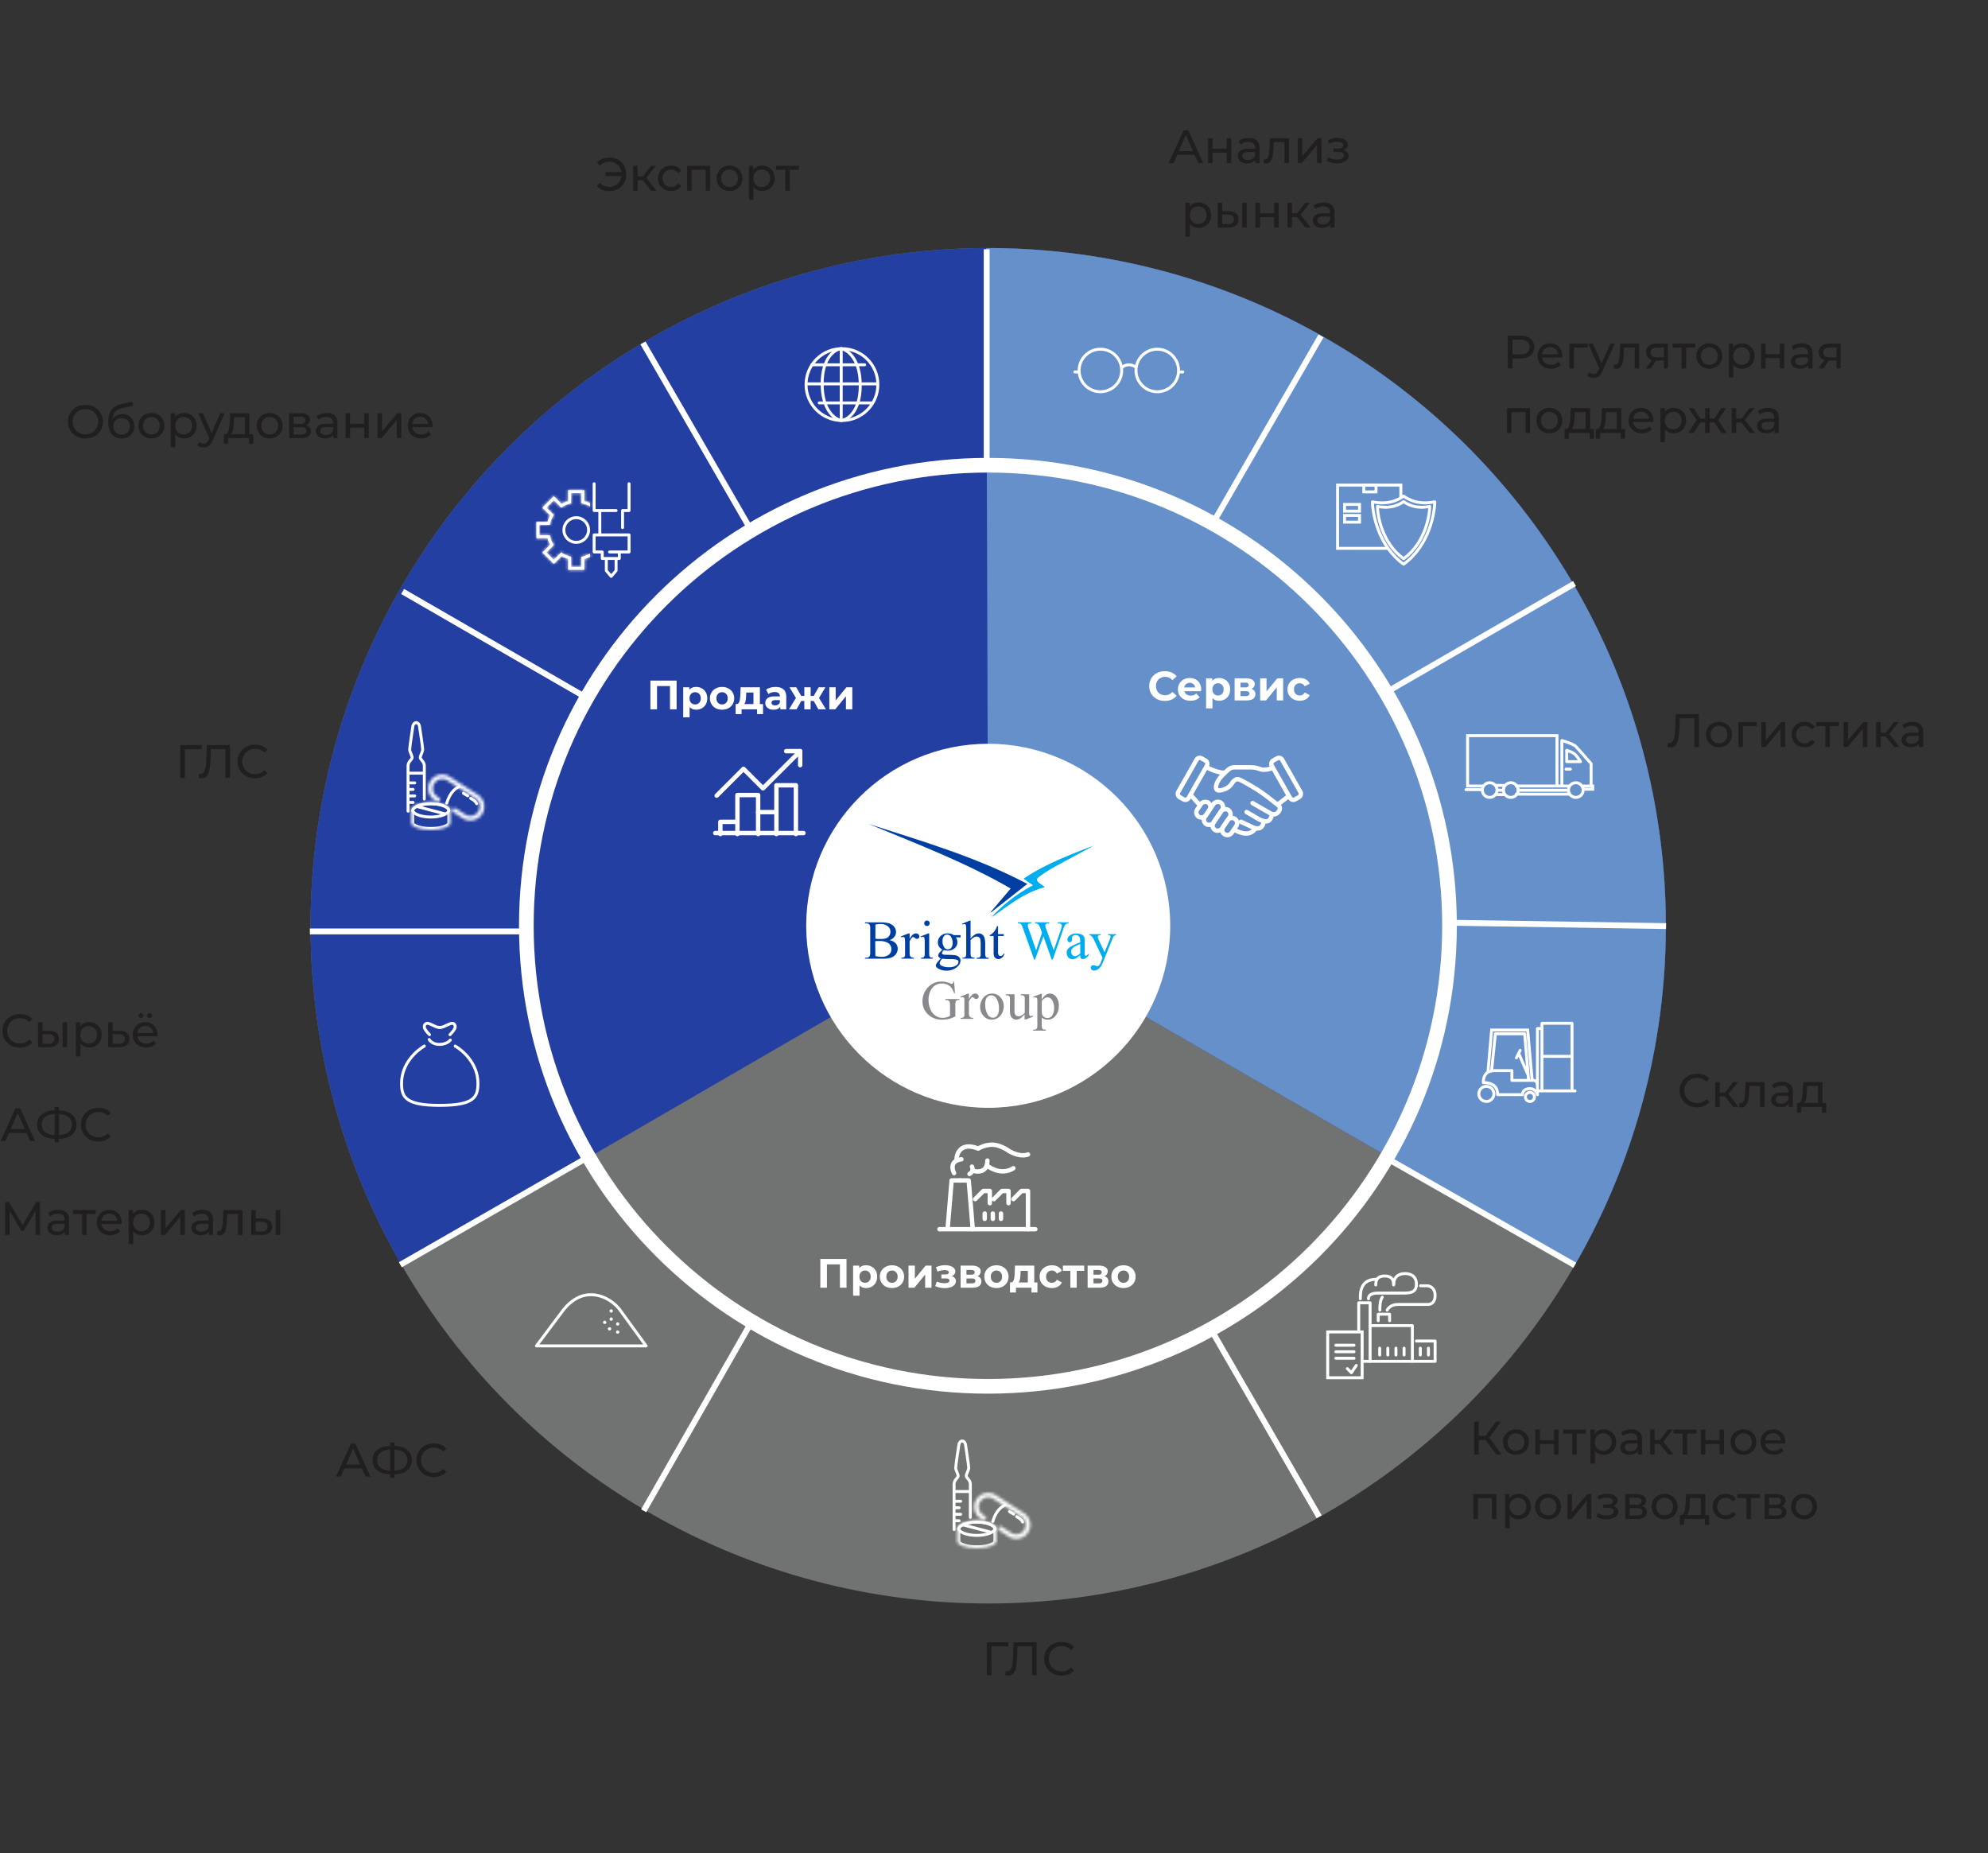 <svg width="678" height="632" viewBox="0 0 678 632" fill="none" xmlns="http://www.w3.org/2000/svg"><rect x="0" y="0" width="678" height="632" fill="#333333" stroke="none"/><circle cx="337.025" cy="315.702" r="231.11" fill="#707372"/><path d="M137.085 431.617a231.113 231.113 0 0184.174-315.94A231.111 231.111 0 01537.15 431.295L337.025 315.702l-199.94 115.915z" fill="#243FA2"/><path d="M336.32 84.594a231.107 231.107 0 01231.814 230.982 231.101 231.101 0 01-30.996 115.739L337.025 315.702l-.705-231.108z" fill="#6590CA"/><circle cx="337.024" cy="315.703" r="62.073" fill="#fff"/><path d="M494.35 315.702c0 86.733-70.475 157.054-157.422 157.054s-157.422-70.321-157.422-157.054c0-86.734 70.475-157.055 157.422-157.055S494.35 228.968 494.35 315.702z" stroke="#fff" stroke-width="5"/><path d="M244.424 271.326l9.144-9.145 6.651 6.651 12.678-12.678" stroke="#fff" stroke-width="1.5" stroke-linecap="round" stroke-linejoin="round"/><path d="M268.116 256.154h4.78v4.78M243.928 284.085h30.09M251.491 280.263h-5.819v4.156" stroke="#fff" stroke-width="1.5" stroke-linecap="round" stroke-linejoin="round"/><path d="M251.491 284.419v-13.301h7.067v6.027" stroke="#fff" stroke-width="1.5" stroke-linecap="round" stroke-linejoin="round"/><path d="M264.584 276.938h-6.027v7.481M271.443 284.42v-16.627h-6.651v16.627" stroke="#fff" stroke-width="1.5" stroke-linecap="round" stroke-linejoin="round"/><path d="M230.755 232.099v9.8h-2.254v-7.952h-4.424v7.952h-2.254v-9.8h8.932zm6.7 2.156c.7 0 1.334.164 1.904.49.578.318 1.031.77 1.358 1.358.326.579.49 1.256.49 2.03 0 .775-.164 1.456-.49 2.044a3.517 3.517 0 01-1.358 1.358 3.838 3.838 0 01-1.904.476c-.962 0-1.718-.303-2.268-.91v3.514h-2.184v-10.248h2.086v.868c.541-.653 1.33-.98 2.366-.98zm-.378 5.964c.56 0 1.017-.186 1.372-.56.364-.382.546-.891.546-1.526 0-.634-.182-1.138-.546-1.512-.355-.382-.812-.574-1.372-.574s-1.022.192-1.386.574c-.355.374-.532.878-.532 1.512 0 .635.177 1.144.532 1.526.364.374.826.56 1.386.56zm9.189 1.792c-.794 0-1.508-.163-2.142-.49a3.747 3.747 0 01-1.47-1.386c-.355-.588-.532-1.255-.532-2.002 0-.746.177-1.414.532-2.002a3.651 3.651 0 011.47-1.372c.634-.336 1.348-.504 2.142-.504.793 0 1.502.168 2.128.504a3.664 3.664 0 011.47 1.372c.354.588.532 1.256.532 2.002 0 .747-.178 1.414-.532 2.002a3.76 3.76 0 01-1.47 1.386c-.626.327-1.335.49-2.128.49zm0-1.792c.56 0 1.017-.186 1.372-.56.364-.382.546-.891.546-1.526 0-.634-.182-1.138-.546-1.512-.355-.382-.812-.574-1.372-.574s-1.022.192-1.386.574c-.364.374-.546.878-.546 1.512 0 .635.182 1.144.546 1.526.364.374.826.56 1.386.56zm13.964-.112v3.416h-2.03v-1.624h-5.292v1.624h-2.03v-3.416h.308c.467-.009.789-.284.966-.826.178-.541.29-1.311.336-2.31l.098-2.604h6.566v5.74h1.078zm-5.768-2.982c-.028.766-.088 1.391-.182 1.876-.084.486-.247.854-.49 1.106h3.178v-3.948h-2.464l-.042.966zm10.069-2.87c1.166 0 2.062.28 2.688.84.625.551.938 1.386.938 2.506v4.298h-2.044v-.938c-.411.7-1.176 1.05-2.296 1.05-.579 0-1.083-.098-1.512-.294-.42-.196-.742-.466-.966-.812a2.112 2.112 0 01-.336-1.176c0-.7.261-1.25.784-1.652.532-.401 1.348-.602 2.45-.602h1.736c0-.476-.145-.84-.434-1.092-.29-.261-.724-.392-1.302-.392-.402 0-.798.066-1.19.196-.383.122-.71.29-.98.504l-.784-1.526c.41-.289.9-.513 1.47-.672a6.715 6.715 0 011.778-.238zm-.168 6.286c.373 0 .704-.084.994-.252.289-.177.494-.434.616-.77v-.77h-1.498c-.896 0-1.344.294-1.344.882 0 .28.107.504.322.672.224.159.527.238.91.238zm13.153-1.498h-1.05v2.856h-2.156v-2.856h-1.05l-1.596 2.856h-2.576l2.366-3.892-2.198-3.64h2.31l1.666 2.926h1.078v-2.926h2.156v2.926h1.064l1.68-2.926h2.31l-2.198 3.64 2.38 3.892h-2.59l-1.596-2.856zm5.321-4.676h2.17v4.48l3.668-4.48h2.002v7.532h-2.17v-4.48l-3.654 4.48h-2.016v-7.532z" fill="#fff"/><path d="M320.396 419.171h32.699M323.167 419.172l1.386-16.627h3.048" stroke="#fff" stroke-width="1.5" stroke-linecap="round" stroke-linejoin="round"/><path d="M331.758 419.172l-1.386-16.627h-3.048M332.588 408.918l2.771-2.772h2.217v4.157M338.963 408.918l2.771-2.772h2.217v4.157M345.613 408.918l2.771-2.772h2.217v13.025M330.648 400.328c.555-.277 1.497-1.164.832-2.494M331.757 399.219c1.755.554 4.988.637 4.988-3.464M336.744 397.557c1.663 1.293 5.321 3.048 8.868.831M325.384 400.051c-.739-1.386-1.275-4.268 2.494-4.711" stroke="#fff" stroke-width="1.5" stroke-linecap="round" stroke-linejoin="round"/><path d="M326.21 395.673c-.021-2.315 1.434-6.354 7.426-3.992.667-.443 2.555-1.329 4.772-1.329s4.804 1.478 5.82 2.217c1.2.739 4.156 1.995 6.373 1.108M335.832 413.825v1.826M338.604 413.825v1.826M341.374 413.825v1.826" stroke="#fff" stroke-width="1.5" stroke-linecap="round" stroke-linejoin="round"/><path d="M288.703 429.323v9.8h-2.254v-7.952h-4.424v7.952h-2.254v-9.8h8.932zm6.699 2.156c.7 0 1.335.163 1.904.49.579.317 1.031.77 1.358 1.358.327.579.49 1.255.49 2.03 0 .775-.163 1.456-.49 2.044a3.517 3.517 0 01-1.358 1.358 3.846 3.846 0 01-1.904.476c-.961 0-1.717-.303-2.268-.91v3.514h-2.184v-10.248h2.086v.868c.541-.653 1.33-.98 2.366-.98zm-.378 5.964c.56 0 1.017-.187 1.372-.56.364-.383.546-.891.546-1.526s-.182-1.139-.546-1.512c-.355-.383-.812-.574-1.372-.574s-1.022.191-1.386.574c-.355.373-.532.877-.532 1.512s.177 1.143.532 1.526c.364.373.826.56 1.386.56zm9.189 1.792c-.794 0-1.508-.163-2.142-.49a3.747 3.747 0 01-1.47-1.386c-.355-.588-.532-1.255-.532-2.002 0-.747.177-1.414.532-2.002a3.651 3.651 0 011.47-1.372c.634-.336 1.348-.504 2.142-.504.793 0 1.502.168 2.128.504a3.664 3.664 0 011.47 1.372c.354.588.532 1.255.532 2.002 0 .747-.178 1.414-.532 2.002a3.76 3.76 0 01-1.47 1.386c-.626.327-1.335.49-2.128.49zm0-1.792c.56 0 1.017-.187 1.372-.56.364-.383.546-.891.546-1.526s-.182-1.139-.546-1.512c-.355-.383-.812-.574-1.372-.574s-1.022.191-1.386.574c-.364.373-.546.877-.546 1.512s.182 1.143.546 1.526c.364.373.826.56 1.386.56zm5.632-5.852h2.17v4.48l3.668-4.48h2.002v7.532h-2.17v-4.48l-3.654 4.48h-2.016v-7.532zm14.757 3.612c.448.14.793.355 1.036.644.252.289.378.635.378 1.036 0 .476-.163.896-.49 1.26-.327.355-.775.63-1.344.826-.569.196-1.213.294-1.932.294a8.326 8.326 0 01-1.736-.182 6.566 6.566 0 01-1.582-.546l.588-1.526c.793.383 1.671.574 2.632.574.513 0 .915-.075 1.204-.224.299-.159.448-.378.448-.658a.594.594 0 00-.308-.546c-.205-.131-.504-.196-.896-.196h-1.54v-1.358h1.344c.383 0 .677-.061.882-.182a.583.583 0 00.308-.532c0-.243-.131-.429-.392-.56-.252-.131-.616-.196-1.092-.196-.728 0-1.521.173-2.38.518l-.532-1.512c1.045-.457 2.063-.686 3.052-.686.681 0 1.288.084 1.82.252.541.168.966.415 1.274.742.308.317.462.691.462 1.12 0 .355-.107.677-.322.966-.215.28-.509.504-.882.672zm8.757-.014c.886.299 1.33.896 1.33 1.792 0 .681-.257 1.209-.77 1.582-.514.373-1.279.56-2.296.56h-4.018v-7.532h3.85c.942 0 1.68.173 2.212.518.532.336.798.812.798 1.428 0 .373-.098.705-.294.994-.187.28-.458.499-.812.658zm-3.752-.504h1.652c.765 0 1.148-.271 1.148-.812 0-.532-.383-.798-1.148-.798h-1.652v1.61zm1.834 2.954c.802 0 1.204-.275 1.204-.826 0-.289-.094-.499-.28-.63-.187-.14-.481-.21-.882-.21h-1.876v1.666h1.834zm8.401 1.596c-.794 0-1.508-.163-2.142-.49a3.747 3.747 0 01-1.47-1.386c-.355-.588-.532-1.255-.532-2.002 0-.747.177-1.414.532-2.002a3.651 3.651 0 011.47-1.372c.634-.336 1.348-.504 2.142-.504.793 0 1.502.168 2.128.504a3.664 3.664 0 011.47 1.372c.354.588.532 1.255.532 2.002 0 .747-.178 1.414-.532 2.002a3.76 3.76 0 01-1.47 1.386c-.626.327-1.335.49-2.128.49zm0-1.792c.56 0 1.017-.187 1.372-.56.364-.383.546-.891.546-1.526s-.182-1.139-.546-1.512c-.355-.383-.812-.574-1.372-.574s-1.022.191-1.386.574c-.364.373-.546.877-.546 1.512s.182 1.143.546 1.526c.364.373.826.56 1.386.56zm13.964-.112v3.416h-2.03v-1.624h-5.292v1.624h-2.03v-3.416h.308c.467-.009.789-.285.966-.826.178-.541.29-1.311.336-2.31l.098-2.604h6.566v5.74h1.078zm-5.768-2.982c-.028.765-.088 1.391-.182 1.876-.084.485-.247.854-.49 1.106h3.178v-3.948h-2.464l-.042.966zm10.727 4.886c-.803 0-1.526-.163-2.17-.49a3.831 3.831 0 01-1.498-1.386c-.355-.588-.532-1.255-.532-2.002 0-.747.177-1.414.532-2.002a3.733 3.733 0 011.498-1.372c.644-.336 1.367-.504 2.17-.504.793 0 1.484.168 2.072.504a2.909 2.909 0 011.302 1.414l-1.694.91c-.392-.691-.957-1.036-1.694-1.036-.569 0-1.041.187-1.414.56-.373.373-.56.882-.56 1.526s.187 1.153.56 1.526c.373.373.845.56 1.414.56.747 0 1.311-.345 1.694-1.036l1.694.924a3.003 3.003 0 01-1.302 1.4c-.588.336-1.279.504-2.072.504zm11.002-5.852h-2.548v5.74h-2.17v-5.74h-2.548v-1.792h7.266v1.792zm6.918 1.806c.887.299 1.33.896 1.33 1.792 0 .681-.257 1.209-.77 1.582s-1.279.56-2.296.56h-4.018v-7.532h3.85c.943 0 1.68.173 2.212.518.532.336.798.812.798 1.428 0 .373-.098.705-.294.994-.187.28-.457.499-.812.658zm-3.752-.504h1.652c.765 0 1.148-.271 1.148-.812 0-.532-.383-.798-1.148-.798h-1.652v1.61zm1.834 2.954c.803 0 1.204-.275 1.204-.826 0-.289-.093-.499-.28-.63-.187-.14-.481-.21-.882-.21h-1.876v1.666h1.834zm8.401 1.596c-.793 0-1.507-.163-2.142-.49a3.76 3.76 0 01-1.47-1.386c-.355-.588-.532-1.255-.532-2.002 0-.747.177-1.414.532-2.002a3.664 3.664 0 011.47-1.372c.635-.336 1.349-.504 2.142-.504.793 0 1.503.168 2.128.504a3.664 3.664 0 011.47 1.372c.355.588.532 1.255.532 2.002 0 .747-.177 1.414-.532 2.002a3.76 3.76 0 01-1.47 1.386c-.625.327-1.335.49-2.128.49zm0-1.792c.56 0 1.017-.187 1.372-.56.364-.383.546-.891.546-1.526s-.182-1.139-.546-1.512c-.355-.383-.812-.574-1.372-.574s-1.022.191-1.386.574c-.364.373-.546.877-.546 1.512s.182 1.143.546 1.526c.364.373.826.56 1.386.56z" fill="#fff"/><rect x="408.704" y="257.977" width="4.081" height="15.199" rx="1.25" transform="rotate(29.583 408.704 257.977)" stroke="#fff" stroke-width="1.5" stroke-linecap="round" stroke-linejoin="round"/><rect x="-.282" y="1.022" width="4.081" height="15.199" rx="1.25" transform="scale(-1 1) rotate(29.583 -705.027 -696.784)" stroke="#fff" stroke-width="1.5" stroke-linecap="round" stroke-linejoin="round"/><path d="M411.563 261.665c1.571.924 5.487 2.328 6.374 1.663" stroke="#fff" stroke-width="1.5"/><path d="M406.299 271.364l2.771 3.048" stroke="#fff" stroke-width="1.5" stroke-linecap="round" stroke-linejoin="round"/><path d="M417.599 284.468a1.773 1.773 0 01-.476-2.461l1.551-2.295a1.772 1.772 0 012.461-.476v0a1.771 1.771 0 01.476 2.46l-1.551 2.296a1.773 1.773 0 01-2.461.476v0z" stroke="#fff" stroke-width="1.5"/><rect x="407.318" y="277.521" width="5.802" height="3.545" rx="1.772" transform="rotate(-55.951 407.318 277.521)" stroke="#fff" stroke-width="1.5"/><rect x="412.84" y="282.015" width="8.21" height="3.545" rx="1.772" transform="rotate(-55.951 412.84 282.015)" stroke="#fff" stroke-width="1.5"/><rect x="409.901" y="280.029" width="8.841" height="3.545" rx="1.772" transform="rotate(-55.951 409.901 280.029)" stroke="#fff" stroke-width="1.5"/><path d="M420.987 283.002c1.755.924 5.265 2.494 7.205-.554M423.203 280.231l4.157 1.94c1.016.462 3.159.942 3.602-1.94M425.144 276.906l4.267 2.494c1.219.556 3.791 1.858 4.323-1.607M427.189 273.87l6.267 3.59c1.906 1.099 3.98-1.662 2.57-2.797-1.596-1.285-5.23-4.131-7.004-5.239-2.217-1.386-5.542-3.325-6.373-3.603-.789-.263-1.386 0-1.94.555-.554.554-.831 1.662-2.494 2.494-1.33.665-2.494.831-3.048.554-.892-.446-.554-2.771 1.662-4.988 2.217-2.217 2.772-2.771 4.157-2.771h5.543c2.493 0 3.076.831 4.433.831 1.357 0 2.413-.369 2.771-.554M436.081 274.135l3.194-2.494" stroke="#fff" stroke-width="1.5" stroke-linecap="round" stroke-linejoin="round"/><path d="M397.249 239.018c-.998 0-1.904-.215-2.716-.644a5.002 5.002 0 01-1.904-1.806c-.457-.775-.686-1.648-.686-2.618 0-.971.229-1.839.686-2.604a4.857 4.857 0 011.904-1.806c.812-.439 1.722-.658 2.73-.658.85 0 1.615.149 2.296.448.691.298 1.27.728 1.736 1.288l-1.456 1.344c-.662-.766-1.484-1.148-2.464-1.148-.606 0-1.148.135-1.624.406-.476.261-.849.63-1.12 1.106-.261.476-.392 1.017-.392 1.624 0 .606.131 1.148.392 1.624.271.476.644.849 1.12 1.12.476.261 1.018.392 1.624.392.98 0 1.802-.388 2.464-1.162l1.456 1.344a4.538 4.538 0 01-1.736 1.302c-.69.298-1.46.448-2.31.448zm12.419-3.906c0 .028-.014.224-.042.588h-5.698c.103.466.345.835.728 1.106.383.27.859.406 1.428.406.392 0 .737-.056 1.036-.168.308-.122.593-.308.854-.56l1.162 1.26c-.709.812-1.745 1.218-3.108 1.218-.849 0-1.601-.164-2.254-.49a3.694 3.694 0 01-1.512-1.386c-.355-.588-.532-1.256-.532-2.002 0-.738.173-1.4.518-1.988a3.666 3.666 0 011.442-1.386 4.227 4.227 0 012.058-.504c.737 0 1.405.158 2.002.476a3.413 3.413 0 011.4 1.372c.345.588.518 1.274.518 2.058zm-3.906-2.254c-.495 0-.91.14-1.246.42-.336.28-.541.662-.616 1.148h3.71c-.075-.476-.28-.854-.616-1.134-.336-.29-.747-.434-1.232-.434zm10.018-1.652c.7 0 1.335.163 1.904.49.579.317 1.031.77 1.358 1.358.327.578.49 1.255.49 2.03 0 .774-.163 1.456-.49 2.044a3.523 3.523 0 01-1.358 1.358 3.846 3.846 0 01-1.904.476c-.961 0-1.717-.304-2.268-.91v3.514h-2.184v-10.248h2.086v.868c.541-.654 1.33-.98 2.366-.98zm-.378 5.964c.56 0 1.017-.187 1.372-.56.364-.383.546-.892.546-1.526 0-.635-.182-1.139-.546-1.512-.355-.383-.812-.574-1.372-.574s-1.022.191-1.386.574c-.355.373-.532.877-.532 1.512 0 .634.177 1.143.532 1.526.364.373.826.56 1.386.56zm11.415-2.254c.886.298 1.33.896 1.33 1.792 0 .681-.257 1.208-.77 1.582-.514.373-1.279.56-2.296.56h-4.018v-7.532h3.85c.942 0 1.68.172 2.212.518.532.336.798.812.798 1.428 0 .373-.098.704-.294.994-.187.28-.458.499-.812.658zm-3.752-.504h1.652c.765 0 1.148-.271 1.148-.812 0-.532-.383-.798-1.148-.798h-1.652v1.61zm1.834 2.954c.802 0 1.204-.276 1.204-.826 0-.29-.094-.5-.28-.63-.187-.14-.481-.21-.882-.21h-1.876v1.666h1.834zm4.873-6.048h2.17v4.48l3.668-4.48h2.002v7.532h-2.17v-4.48l-3.654 4.48h-2.016v-7.532zm13.523 7.644c-.803 0-1.526-.164-2.17-.49a3.831 3.831 0 01-1.498-1.386c-.355-.588-.532-1.256-.532-2.002 0-.747.177-1.414.532-2.002a3.726 3.726 0 011.498-1.372c.644-.336 1.367-.504 2.17-.504.793 0 1.484.168 2.072.504a2.905 2.905 0 011.302 1.414l-1.694.91c-.392-.691-.957-1.036-1.694-1.036-.569 0-1.041.186-1.414.56-.373.373-.56.882-.56 1.526s.187 1.152.56 1.526c.373.373.845.56 1.414.56.747 0 1.311-.346 1.694-1.036l1.694.924a3.003 3.003 0 01-1.302 1.4c-.588.336-1.279.504-2.072.504z" fill="#fff"/><path d="M518.582 114.451c1.45 0 2.592.347 3.424 1.04.832.694 1.248 1.648 1.248 2.864s-.416 2.171-1.248 2.864c-.832.694-1.974 1.04-3.424 1.04h-2.768v3.392h-1.6v-11.2h4.368zm-.048 6.416c1.013 0 1.786-.213 2.32-.64.533-.437.8-1.061.8-1.872 0-.81-.267-1.429-.8-1.856-.534-.437-1.307-.656-2.32-.656h-2.72v5.024h2.72zm14.322.592c0 .118-.011.272-.032.464h-6.88c.096.747.421 1.35.976 1.808.565.448 1.264.672 2.096.672 1.013 0 1.829-.341 2.448-1.024l.848.992c-.384.448-.864.79-1.44 1.024-.565.235-1.2.352-1.904.352-.896 0-1.691-.181-2.384-.544a4.04 4.04 0 01-1.616-1.552c-.373-.661-.56-1.408-.56-2.24 0-.821.181-1.562.544-2.224a3.972 3.972 0 011.52-1.536c.651-.373 1.381-.56 2.192-.56.811 0 1.531.187 2.16.56.64.363 1.136.875 1.488 1.536.363.662.544 1.419.544 2.272zm-4.192-3.072c-.736 0-1.355.224-1.856.672-.491.448-.779 1.035-.864 1.76h5.44c-.085-.714-.379-1.296-.88-1.744-.491-.458-1.104-.688-1.84-.688zm12.815.128h-4.704v7.136h-1.536v-8.48h6.24v1.344zm9.187-1.344l-4.112 9.328c-.362.864-.789 1.472-1.28 1.824-.48.352-1.061.528-1.744.528-.416 0-.821-.069-1.216-.208a2.41 2.41 0 01-.96-.576l.656-1.152c.438.416.944.624 1.52.624.374 0 .683-.101.928-.304.256-.192.486-.528.688-1.008l.272-.592-3.744-8.464h1.6l2.96 6.784 2.928-6.784h1.504zm8.4 0v8.48h-1.536v-7.136h-3.648l-.096 1.888c-.053 1.142-.155 2.096-.304 2.864-.149.758-.395 1.366-.736 1.824-.341.459-.816.688-1.424.688-.277 0-.592-.048-.944-.144l.096-1.296c.139.032.267.048.384.048.427 0 .747-.186.96-.56.213-.373.352-.816.416-1.328.064-.512.123-1.242.176-2.192l.144-3.136h6.512zm9.77 0v8.48h-1.376v-2.688h-2.64l-1.856 2.688h-1.648l2.064-2.896c-.64-.192-1.131-.506-1.472-.944-.341-.448-.512-1.002-.512-1.664 0-.97.331-1.706.992-2.208.661-.512 1.573-.768 2.736-.768h3.712zm-5.872 3.024c0 .566.176.987.528 1.264.363.267.901.4 1.616.4h2.352v-3.344h-2.288c-1.472 0-2.208.56-2.208 1.68zm15.189-1.68h-3.104v7.136h-1.536v-7.136h-3.104v-1.344h7.744v1.344zm4.827 7.232c-.842 0-1.6-.186-2.272-.56a4.131 4.131 0 01-1.584-1.536c-.373-.661-.56-1.408-.56-2.24 0-.832.187-1.573.56-2.224a3.993 3.993 0 011.584-1.536c.672-.373 1.43-.56 2.272-.56.843 0 1.595.187 2.256.56a3.884 3.884 0 011.568 1.536c.384.651.576 1.392.576 2.224 0 .832-.192 1.579-.576 2.24a4.014 4.014 0 01-1.568 1.536c-.661.374-1.413.56-2.256.56zm0-1.344a2.86 2.86 0 001.456-.368 2.7 2.7 0 001.024-1.056c.246-.458.368-.981.368-1.568 0-.586-.122-1.104-.368-1.552a2.574 2.574 0 00-1.024-1.056 2.87 2.87 0 00-1.456-.368c-.544 0-1.034.123-1.472.368a2.725 2.725 0 00-1.024 1.056c-.245.448-.368.966-.368 1.552 0 .587.123 1.11.368 1.568.256.448.598.8 1.024 1.056.438.246.928.368 1.472.368zm11.114-7.312c.822 0 1.558.182 2.208.544.651.363 1.158.87 1.52 1.52.374.651.56 1.403.56 2.256 0 .854-.186 1.611-.56 2.272a3.845 3.845 0 01-1.52 1.52c-.65.363-1.386.544-2.208.544a3.979 3.979 0 01-1.68-.352 3.491 3.491 0 01-1.28-1.024v4.384h-1.536v-11.584h1.472v1.344a3.212 3.212 0 011.296-1.056 4.023 4.023 0 011.728-.368zm-.128 7.312a2.86 2.86 0 001.456-.368 2.7 2.7 0 001.024-1.056c.256-.458.384-.981.384-1.568 0-.586-.128-1.104-.384-1.552a2.574 2.574 0 00-1.024-1.056 2.87 2.87 0 00-1.456-.368c-.533 0-1.018.128-1.456.384a2.75 2.75 0 00-1.024 1.04c-.245.448-.368.966-.368 1.552 0 .587.123 1.11.368 1.568.246.448.587.8 1.024 1.056a2.92 2.92 0 001.456.368zm6.648-7.232h1.536v3.6h4.832v-3.6h1.536v8.48h-1.536v-3.552h-4.832v3.552h-1.536v-8.48zm13.915-.08c1.173 0 2.069.288 2.688.864.629.576.944 1.435.944 2.576v5.12h-1.456v-1.12c-.256.395-.624.699-1.104.912-.47.203-1.03.304-1.68.304-.95 0-1.712-.229-2.288-.688-.566-.458-.848-1.061-.848-1.808 0-.746.272-1.344.816-1.792.544-.458 1.408-.688 2.592-.688h2.432v-.304c0-.661-.192-1.168-.576-1.52-.384-.352-.95-.528-1.696-.528-.502 0-.992.086-1.472.256a3.68 3.68 0 00-1.216.656l-.64-1.152c.437-.352.96-.618 1.568-.8a6.39 6.39 0 011.936-.288zm-.352 7.472c.586 0 1.093-.128 1.52-.384.426-.266.736-.64.928-1.12v-1.184h-2.368c-1.302 0-1.952.438-1.952 1.312 0 .427.165.763.496 1.008.33.246.789.368 1.376.368zm13.549-7.392v8.48h-1.376v-2.688h-2.64l-1.856 2.688h-1.648l2.064-2.896c-.64-.192-1.13-.506-1.472-.944-.341-.448-.512-1.002-.512-1.664 0-.97.331-1.706.992-2.208.662-.512 1.574-.768 2.736-.768h3.712zm-5.872 3.024c0 .566.176.987.528 1.264.363.267.902.4 1.616.4h2.352v-3.344h-2.288c-1.472 0-2.208.56-2.208 1.68zm-100.04 18.976v8.48h-1.536v-7.136h-4.784v7.136h-1.536v-8.48h7.856zm6.604 8.576c-.843 0-1.6-.186-2.272-.56a4.131 4.131 0 01-1.584-1.536c-.373-.661-.56-1.408-.56-2.24 0-.832.187-1.573.56-2.224a3.993 3.993 0 011.584-1.536c.672-.373 1.429-.56 2.272-.56.843 0 1.595.187 2.256.56a3.884 3.884 0 011.568 1.536c.384.651.576 1.392.576 2.224 0 .832-.192 1.579-.576 2.24a4.014 4.014 0 01-1.568 1.536c-.661.374-1.413.56-2.256.56zm0-1.344c.544 0 1.029-.122 1.456-.368a2.707 2.707 0 001.024-1.056c.245-.458.368-.981.368-1.568 0-.586-.123-1.104-.368-1.552a2.58 2.58 0 00-1.024-1.056 2.872 2.872 0 00-1.456-.368c-.544 0-1.035.123-1.472.368a2.718 2.718 0 00-1.024 1.056c-.245.448-.368.966-.368 1.552 0 .587.123 1.11.368 1.568.256.448.597.8 1.024 1.056.437.246.928.368 1.472.368zm15.179-.096v3.312h-1.44v-1.968h-7.088v1.968h-1.456v-3.312h.448c.544-.032.918-.416 1.12-1.152.203-.736.342-1.776.416-3.12l.128-2.864h6.576v7.136h1.296zm-6.592-4.16c-.042 1.067-.133 1.952-.272 2.656-.128.694-.368 1.195-.72 1.504h4.752v-5.792h-3.68l-.08 1.632zm17.217 4.16v3.312h-1.44v-1.968h-7.088v1.968h-1.456v-3.312h.448c.544-.032.918-.416 1.12-1.152.203-.736.342-1.776.416-3.12l.128-2.864h6.576v7.136h1.296zm-6.592-4.16c-.042 1.067-.133 1.952-.272 2.656-.128.694-.368 1.195-.72 1.504h4.752v-5.792h-3.68l-.08 1.632zm16.257 1.312c0 .118-.01.272-.032.464h-6.88c.096.747.422 1.35.976 1.808.566.448 1.264.672 2.096.672 1.014 0 1.83-.341 2.448-1.024l.848.992c-.384.448-.864.79-1.44 1.024-.565.235-1.2.352-1.904.352-.896 0-1.69-.181-2.384-.544a4.04 4.04 0 01-1.616-1.552c-.373-.661-.56-1.408-.56-2.24 0-.821.182-1.562.544-2.224a3.979 3.979 0 011.52-1.536c.651-.373 1.382-.56 2.192-.56.811 0 1.531.187 2.16.56.64.363 1.136.875 1.488 1.536.363.662.544 1.419.544 2.272zm-4.192-3.072c-.736 0-1.354.224-1.856.672-.49.448-.778 1.035-.864 1.76h5.44c-.085-.714-.378-1.296-.88-1.744-.49-.458-1.104-.688-1.84-.688zm11.071-1.296c.822 0 1.558.182 2.208.544.651.363 1.158.87 1.52 1.52.374.651.56 1.403.56 2.256 0 .854-.186 1.611-.56 2.272a3.845 3.845 0 01-1.52 1.52c-.65.363-1.386.544-2.208.544a3.979 3.979 0 01-1.68-.352 3.491 3.491 0 01-1.28-1.024v4.384h-1.536v-11.584h1.472v1.344a3.212 3.212 0 011.296-1.056 4.023 4.023 0 011.728-.368zm-.128 7.312a2.86 2.86 0 001.456-.368 2.7 2.7 0 001.024-1.056c.256-.458.384-.981.384-1.568 0-.586-.128-1.104-.384-1.552a2.574 2.574 0 00-1.024-1.056 2.87 2.87 0 00-1.456-.368c-.533 0-1.018.128-1.456.384a2.75 2.75 0 00-1.024 1.04c-.245.448-.368.966-.368 1.552 0 .587.123 1.11.368 1.568.246.448.587.8 1.024 1.056a2.92 2.92 0 001.456.368zm14.079-2.336h-1.648v3.584h-1.536v-3.584h-1.648l-2.336 3.584h-1.824l2.912-4.384-2.688-4.096h1.632l2.288 3.584h1.664v-3.584h1.536v3.584h1.664l2.288-3.584h1.648l-2.688 4.112 2.912 4.368h-1.824l-2.352-3.584zm9.162 0h-1.76v3.584h-1.536v-8.48h1.536v3.584h1.792l2.752-3.584h1.648l-3.216 4.08 3.44 4.4h-1.808l-2.848-3.584zm9.134-4.976c1.173 0 2.069.288 2.688.864.629.576.944 1.435.944 2.576v5.12h-1.456v-1.12c-.256.395-.624.699-1.104.912-.469.203-1.029.304-1.68.304-.949 0-1.712-.229-2.288-.688-.565-.458-.848-1.061-.848-1.808 0-.746.272-1.344.816-1.792.544-.458 1.408-.688 2.592-.688h2.432v-.304c0-.661-.192-1.168-.576-1.52-.384-.352-.949-.528-1.696-.528-.501 0-.992.086-1.472.256a3.69 3.69 0 00-1.216.656l-.64-1.152c.437-.352.96-.618 1.568-.8a6.39 6.39 0 011.936-.288zm-.352 7.472c.587 0 1.093-.128 1.52-.384a2.28 2.28 0 00.928-1.12v-1.184h-2.368c-1.301 0-1.952.438-1.952 1.312 0 .427.165.763.496 1.008.331.246.789.368 1.376.368zM579.399 243.53v11.2h-1.568v-9.808h-4.96l-.112 3.28c-.053 1.547-.181 2.8-.384 3.76-.192.96-.501 1.686-.928 2.176-.427.48-1.003.72-1.728.72a4.11 4.11 0 01-1.008-.128l.112-1.424c.171.043.341.064.512.064a1.32 1.32 0 001.104-.544c.277-.373.485-.928.624-1.664.139-.736.229-1.706.272-2.912l.176-4.72h7.888zm6.865 11.296c-.843 0-1.6-.186-2.272-.56a4.131 4.131 0 01-1.584-1.536c-.374-.661-.56-1.408-.56-2.24 0-.832.186-1.573.56-2.224a3.993 3.993 0 011.584-1.536c.672-.373 1.429-.56 2.272-.56.842 0 1.594.187 2.256.56a3.89 3.89 0 011.568 1.536c.384.651.576 1.392.576 2.224 0 .832-.192 1.579-.576 2.24a4.02 4.02 0 01-1.568 1.536c-.662.374-1.414.56-2.256.56zm0-1.344c.544 0 1.029-.122 1.456-.368a2.714 2.714 0 001.024-1.056c.245-.458.368-.981.368-1.568 0-.586-.123-1.104-.368-1.552a2.586 2.586 0 00-1.024-1.056 2.872 2.872 0 00-1.456-.368c-.544 0-1.035.123-1.472.368a2.718 2.718 0 00-1.024 1.056c-.246.448-.368.966-.368 1.552 0 .587.122 1.11.368 1.568.256.448.597.8 1.024 1.056.437.246.928.368 1.472.368zm12.858-5.888h-4.704v7.136h-1.536v-8.48h6.24v1.344zm1.572-1.344h1.536v6.176l5.2-6.176h1.392v8.48h-1.536v-6.176l-5.184 6.176h-1.408v-8.48zm14.805 8.576c-.864 0-1.637-.186-2.32-.56a4.131 4.131 0 01-1.584-1.536c-.384-.661-.576-1.408-.576-2.24 0-.832.192-1.573.576-2.224a3.993 3.993 0 011.584-1.536c.683-.373 1.456-.56 2.32-.56.768 0 1.451.155 2.048.464.608.31 1.078.758 1.408 1.344l-1.168.752a2.607 2.607 0 00-.992-.912 2.836 2.836 0 00-1.312-.304c-.554 0-1.056.123-1.504.368a2.688 2.688 0 00-1.04 1.056c-.245.448-.368.966-.368 1.552 0 .598.123 1.126.368 1.584.256.448.603.795 1.04 1.04.448.246.95.368 1.504.368.48 0 .918-.101 1.312-.304.395-.202.726-.506.992-.912l1.168.736c-.33.587-.8 1.04-1.408 1.36-.597.31-1.28.464-2.048.464zm11.656-7.232h-3.104v7.136h-1.536v-7.136h-3.104v-1.344h7.744v1.344zm1.57-1.344h1.536v6.176l5.2-6.176h1.392v8.48h-1.536v-6.176l-5.184 6.176h-1.408v-8.48zm14.406 4.896h-1.76v3.584h-1.536v-8.48h1.536v3.584h1.792l2.752-3.584h1.648l-3.216 4.08 3.44 4.4h-1.808l-2.848-3.584zm9.134-4.976c1.173 0 2.069.288 2.688.864.629.576.944 1.435.944 2.576v5.12h-1.456v-1.12c-.256.395-.624.699-1.104.912-.469.203-1.029.304-1.68.304-.949 0-1.712-.229-2.288-.688-.565-.458-.848-1.061-.848-1.808 0-.746.272-1.344.816-1.792.544-.458 1.408-.688 2.592-.688h2.432v-.304c0-.661-.192-1.168-.576-1.52-.384-.352-.949-.528-1.696-.528-.501 0-.992.086-1.472.256a3.69 3.69 0 00-1.216.656l-.64-1.152c.437-.352.96-.618 1.568-.8a6.39 6.39 0 011.936-.288zm-.352 7.472c.587 0 1.093-.128 1.52-.384a2.28 2.28 0 00.928-1.12v-1.184h-2.368c-1.301 0-1.952.438-1.952 1.312 0 .427.165.763.496 1.008.331.246.789.368 1.376.368zM578.757 377.598c-1.12 0-2.133-.246-3.04-.736a5.57 5.57 0 01-2.112-2.048c-.512-.875-.768-1.856-.768-2.944 0-1.088.256-2.064.768-2.928a5.377 5.377 0 012.128-2.048c.907-.502 1.92-.752 3.04-.752.875 0 1.675.149 2.4.448.725.288 1.344.72 1.856 1.296l-1.04 1.008c-.843-.886-1.893-1.328-3.152-1.328-.832 0-1.584.186-2.256.56-.672.373-1.2.89-1.584 1.552-.373.65-.56 1.381-.56 2.192 0 .81.187 1.546.56 2.208.384.65.912 1.162 1.584 1.536.672.373 1.424.56 2.256.56 1.248 0 2.299-.448 3.152-1.344l1.04 1.008a4.968 4.968 0 01-1.872 1.312c-.725.298-1.525.448-2.4.448zm9.516-3.712h-1.76v3.584h-1.536v-8.48h1.536v3.584h1.792l2.752-3.584h1.648l-3.216 4.08 3.44 4.4h-1.808l-2.848-3.584zm13.547-4.896v8.48h-1.536v-7.136h-3.648l-.096 1.888c-.054 1.141-.155 2.096-.304 2.864-.15.757-.395 1.365-.736 1.824-.342.458-.816.688-1.424.688-.278 0-.592-.048-.944-.144l.096-1.296c.138.032.266.048.384.048.426 0 .746-.187.96-.56.213-.374.352-.816.416-1.328.064-.512.122-1.243.176-2.192l.144-3.136h6.512zm5.994-.08c1.173 0 2.069.288 2.688.864.629.576.944 1.434.944 2.576v5.12h-1.456v-1.12c-.256.394-.624.698-1.104.912-.47.202-1.03.304-1.68.304-.95 0-1.712-.23-2.288-.688-.566-.459-.848-1.062-.848-1.808 0-.747.272-1.344.816-1.792.544-.459 1.408-.688 2.592-.688h2.432v-.304c0-.662-.192-1.168-.576-1.52-.384-.352-.95-.528-1.696-.528-.502 0-.992.085-1.472.256-.48.16-.886.378-1.216.656l-.64-1.152c.437-.352.96-.619 1.568-.8a6.39 6.39 0 011.936-.288zm-.352 7.472c.586 0 1.093-.128 1.52-.384a2.29 2.29 0 00.928-1.12v-1.184h-2.368c-1.302 0-1.952.437-1.952 1.312 0 .426.165.762.496 1.008.33.245.789.368 1.376.368zm15.374-.256v3.312h-1.44v-1.968h-7.088v1.968h-1.456v-3.312h.448c.544-.032.917-.416 1.12-1.152.202-.736.341-1.776.416-3.12l.128-2.864h6.576v7.136h1.296zm-6.592-4.16c-.043 1.066-.134 1.952-.272 2.656-.128.693-.368 1.194-.72 1.504h4.752v-5.792h-3.68l-.08 1.632zM343.878 561.443h-5.76l.016 9.808h-1.584v-11.2h7.344l-.016 1.392zm9.668-1.392v11.2h-1.568v-9.808h-4.96l-.112 3.28c-.054 1.547-.182 2.8-.384 3.76-.192.96-.502 1.685-.928 2.176-.427.48-1.003.72-1.728.72-.331 0-.667-.043-1.008-.128l.112-1.424c.17.043.341.064.512.064.458 0 .826-.181 1.104-.544.277-.373.485-.928.624-1.664.138-.736.229-1.707.272-2.912l.176-4.72h7.888zm8.496 11.328c-1.12 0-2.133-.245-3.04-.736a5.564 5.564 0 01-2.112-2.048c-.512-.875-.768-1.856-.768-2.944 0-1.088.256-2.064.768-2.928a5.39 5.39 0 012.128-2.048c.907-.501 1.92-.752 3.04-.752.875 0 1.675.149 2.4.448a4.83 4.83 0 011.856 1.296l-1.04 1.008c-.842-.885-1.893-1.328-3.152-1.328-.832 0-1.584.187-2.256.56-.672.373-1.2.891-1.584 1.552-.373.651-.56 1.381-.56 2.192 0 .811.187 1.547.56 2.208a4.131 4.131 0 001.584 1.536c.672.373 1.424.56 2.256.56 1.248 0 2.299-.448 3.152-1.344l1.04 1.008a4.968 4.968 0 01-1.872 1.312c-.725.299-1.525.448-2.4.448zM123.425 500.744h-5.952l-1.232 2.8h-1.648l5.072-11.2h1.584l5.088 11.2h-1.68l-1.232-2.8zm-.56-1.28l-2.416-5.488-2.416 5.488h4.832zm17.601-1.536c0 1.483-.517 2.645-1.552 3.488-1.035.843-2.496 1.296-4.384 1.36v1.184h-1.488v-1.184c-1.888-.075-3.355-.533-4.4-1.376-1.035-.843-1.552-2-1.552-3.472 0-1.483.517-2.645 1.552-3.488 1.045-.843 2.512-1.301 4.4-1.376v-1.136h1.488v1.136c1.877.075 3.333.539 4.368 1.392 1.045.843 1.568 2 1.568 3.472zm-5.936 3.6c1.429-.085 2.517-.432 3.264-1.04.757-.619 1.136-1.477 1.136-2.576 0-1.077-.384-1.92-1.152-2.528-.757-.619-1.84-.971-3.248-1.056v7.2zm-5.888-3.6c0 1.088.379 1.941 1.136 2.56.768.608 1.856.955 3.264 1.04v-7.2c-1.429.085-2.523.432-3.28 1.04-.747.608-1.12 1.461-1.12 2.56zm19.293 5.744c-1.12 0-2.134-.245-3.04-.736a5.564 5.564 0 01-2.112-2.048c-.512-.875-.768-1.856-.768-2.944 0-1.088.256-2.064.768-2.928a5.384 5.384 0 012.128-2.048c.906-.501 1.92-.752 3.04-.752.874 0 1.674.149 2.4.448.725.288 1.344.72 1.856 1.296l-1.04 1.008c-.843-.885-1.894-1.328-3.152-1.328-.832 0-1.584.187-2.256.56-.672.373-1.2.891-1.584 1.552-.374.651-.56 1.381-.56 2.192 0 .811.186 1.547.56 2.208a4.131 4.131 0 001.584 1.536c.672.373 1.424.56 2.256.56 1.248 0 2.298-.448 3.152-1.344l1.04 1.008a4.968 4.968 0 01-1.872 1.312c-.726.299-1.526.448-2.4.448zM6.752 357.246c-1.12 0-2.133-.245-3.04-.736a5.564 5.564 0 01-2.112-2.048c-.512-.875-.768-1.856-.768-2.944 0-1.088.256-2.064.768-2.928a5.386 5.386 0 012.128-2.048c.907-.501 1.92-.752 3.04-.752.875 0 1.675.149 2.4.448.725.288 1.344.72 1.856 1.296l-1.04 1.008c-.843-.885-1.893-1.328-3.152-1.328-.832 0-1.584.187-2.256.56-.672.373-1.2.891-1.584 1.552-.373.651-.56 1.381-.56 2.192 0 .811.187 1.547.56 2.208a4.131 4.131 0 001.584 1.536c.672.373 1.424.56 2.256.56 1.248 0 2.299-.448 3.152-1.344l1.04 1.008a4.968 4.968 0 01-1.872 1.312c-.725.299-1.525.448-2.4.448zm10.044-5.728c1.067.011 1.883.256 2.448.736.566.48.848 1.157.848 2.032 0 .917-.309 1.627-.928 2.128-.608.491-1.482.731-2.624.72l-3.568-.016v-8.48h1.536v2.864l2.288.016zm4.56-2.88h1.536v8.48h-1.536v-8.48zm-4.928 7.328c.694.011 1.216-.128 1.568-.416.363-.288.544-.715.544-1.28 0-.555-.176-.96-.528-1.216-.352-.256-.88-.389-1.584-.4l-1.92-.032v3.328l1.92.016zm13.947-7.408c.821 0 1.557.181 2.208.544.65.363 1.157.869 1.52 1.52.373.651.56 1.403.56 2.256 0 .853-.187 1.611-.56 2.272a3.857 3.857 0 01-1.52 1.52c-.651.363-1.387.544-2.208.544a3.979 3.979 0 01-1.68-.352 3.499 3.499 0 01-1.28-1.024v4.384h-1.536v-11.584h1.472v1.344a3.204 3.204 0 011.296-1.056 4.02 4.02 0 011.728-.368zm-.128 7.312c.544 0 1.029-.123 1.456-.368a2.707 2.707 0 001.024-1.056c.256-.459.384-.981.384-1.568 0-.587-.128-1.104-.384-1.552a2.568 2.568 0 00-1.024-1.056 2.871 2.871 0 00-1.456-.368 2.83 2.83 0 00-1.456.384 2.739 2.739 0 00-1.024 1.04c-.246.448-.368.965-.368 1.552 0 .587.122 1.109.368 1.568.245.448.586.8 1.024 1.056.437.245.922.368 1.456.368zm10.567-4.352c1.078.011 1.899.256 2.464.736.566.48.848 1.157.848 2.032 0 .917-.31 1.627-.928 2.128-.608.491-1.482.731-2.624.72l-3.68-.016v-8.48h1.536v2.864l2.384.016zm-.368 4.448c.694.011 1.216-.128 1.568-.416.363-.288.544-.715.544-1.28 0-.555-.176-.96-.528-1.216-.341-.256-.87-.389-1.584-.4l-2.016-.032v3.328l2.016.016zm13.315-3.04c0 .117-.01.272-.032.464h-6.88c.096.747.422 1.349.976 1.808.566.448 1.264.672 2.096.672 1.014 0 1.83-.341 2.448-1.024l.848.992a3.706 3.706 0 01-1.44 1.024c-.565.235-1.2.352-1.904.352-.896 0-1.69-.181-2.384-.544a4.044 4.044 0 01-1.616-1.552c-.373-.661-.56-1.408-.56-2.24 0-.821.182-1.563.544-2.224a3.974 3.974 0 011.52-1.536c.651-.373 1.382-.56 2.192-.56.811 0 1.531.187 2.16.56.64.363 1.136.875 1.488 1.536.363.661.544 1.419.544 2.272zm-4.192-3.072c-.736 0-1.354.224-1.856.672-.49.448-.778 1.035-.864 1.76h5.44c-.085-.715-.378-1.296-.88-1.744-.49-.459-1.104-.688-1.84-.688zm-1.504-2.72a.816.816 0 01-.576-.224.804.804 0 01-.24-.592c0-.235.08-.432.24-.592.16-.16.352-.24.576-.24.224 0 .416.08.576.24.16.16.24.357.24.592s-.08.432-.24.592a.816.816 0 01-.576.224zm2.976 0a.816.816 0 01-.576-.224.804.804 0 01-.24-.592c0-.235.08-.432.24-.592.16-.16.352-.24.576-.24.224 0 .416.08.576.24.16.16.24.357.24.592s-.08.432-.24.592a.816.816 0 01-.576.224zM9.024 386.318H3.072l-1.232 2.8H.192l5.072-11.2h1.584l5.088 11.2h-1.68l-1.232-2.8zm-.56-1.28l-2.416-5.488-2.416 5.488h4.832zm17.6-1.536c0 1.483-.517 2.645-1.551 3.488-1.035.843-2.496 1.296-4.384 1.36v1.184H18.64v-1.184c-1.888-.075-3.355-.533-4.4-1.376-1.035-.843-1.552-2-1.552-3.472 0-1.483.517-2.645 1.552-3.488 1.045-.843 2.512-1.301 4.4-1.376v-1.136h1.488v1.136c1.877.075 3.333.539 4.368 1.392 1.045.843 1.568 2 1.568 3.472zm-5.935 3.6c1.43-.085 2.517-.432 3.264-1.04.757-.619 1.136-1.477 1.136-2.576 0-1.077-.384-1.92-1.152-2.528-.758-.619-1.84-.971-3.248-1.056v7.2zm-5.888-3.6c0 1.088.378 1.941 1.136 2.56.768.608 1.856.955 3.264 1.04v-7.2c-1.43.085-2.523.432-3.28 1.04-.747.608-1.12 1.461-1.12 2.56zm19.292 5.744c-1.12 0-2.133-.245-3.04-.736a5.564 5.564 0 01-2.112-2.048c-.512-.875-.768-1.856-.768-2.944 0-1.088.256-2.064.768-2.928a5.386 5.386 0 012.128-2.048c.907-.501 1.92-.752 3.04-.752.875 0 1.675.149 2.4.448.726.288 1.344.72 1.856 1.296l-1.04 1.008c-.842-.885-1.893-1.328-3.152-1.328-.832 0-1.584.187-2.256.56-.672.373-1.2.891-1.584 1.552-.373.651-.56 1.381-.56 2.192 0 .811.187 1.547.56 2.208a4.131 4.131 0 001.584 1.536c.672.373 1.424.56 2.256.56 1.248 0 2.299-.448 3.152-1.344l1.04 1.008a4.968 4.968 0 01-1.872 1.312c-.725.299-1.525.448-2.4.448zm-21.405 31.872l-.016-8.16-4.048 6.8h-.736l-4.048-6.752v8.112H1.744v-11.2h1.312l4.672 7.872 4.608-7.872h1.312l.016 11.2h-1.536zm7.79-8.56c1.174 0 2.07.288 2.688.864.63.576.944 1.435.944 2.576v5.12h-1.456v-1.12c-.256.395-.624.699-1.104.912-.47.203-1.03.304-1.68.304-.95 0-1.712-.229-2.288-.688-.565-.459-.848-1.061-.848-1.808 0-.747.272-1.344.816-1.792.544-.459 1.408-.688 2.592-.688h2.432v-.304c0-.661-.192-1.168-.576-1.52-.384-.352-.95-.528-1.696-.528-.501 0-.992.085-1.472.256-.48.16-.885.379-1.216.656l-.64-1.152c.438-.352.96-.619 1.568-.8a6.392 6.392 0 011.936-.288zm-.352 7.472c.587 0 1.094-.128 1.52-.384.427-.267.736-.64.928-1.12v-1.184h-2.368c-1.301 0-1.952.437-1.952 1.312 0 .427.166.763.496 1.008.33.245.79.368 1.376.368zm13.07-6.048h-3.104v7.136h-1.536v-7.136h-3.104v-1.344h7.744v1.344zm8.86 2.944c0 .117-.01.272-.032.464h-6.88c.096.747.421 1.349.976 1.808.565.448 1.264.672 2.096.672 1.013 0 1.83-.341 2.448-1.024l.848.992a3.706 3.706 0 01-1.44 1.024c-.566.235-1.2.352-1.904.352-.896 0-1.69-.181-2.384-.544a4.044 4.044 0 01-1.616-1.552c-.374-.661-.56-1.408-.56-2.24 0-.821.181-1.563.544-2.224a3.974 3.974 0 011.52-1.536c.65-.373 1.381-.56 2.192-.56.81 0 1.53.187 2.16.56.64.363 1.136.875 1.488 1.536.362.661.544 1.419.544 2.272zm-4.192-3.072c-.736 0-1.355.224-1.856.672-.49.448-.779 1.035-.864 1.76h5.44c-.086-.715-.379-1.296-.88-1.744-.49-.459-1.104-.688-1.84-.688zm11.07-1.296c.822 0 1.558.181 2.209.544.65.363 1.157.869 1.52 1.52.373.651.56 1.403.56 2.256 0 .853-.187 1.611-.56 2.272a3.857 3.857 0 01-1.52 1.52c-.651.363-1.387.544-2.208.544a3.979 3.979 0 01-1.68-.352 3.499 3.499 0 01-1.28-1.024v4.384h-1.536v-11.584h1.472v1.344a3.204 3.204 0 011.296-1.056 4.02 4.02 0 011.728-.368zm-.127 7.312c.544 0 1.029-.123 1.456-.368a2.707 2.707 0 001.024-1.056c.256-.459.384-.981.384-1.568 0-.587-.128-1.104-.384-1.552a2.568 2.568 0 00-1.024-1.056 2.871 2.871 0 00-1.456-.368 2.83 2.83 0 00-1.456.384 2.739 2.739 0 00-1.024 1.04c-.246.448-.368.965-.368 1.552 0 .587.122 1.109.368 1.568.245.448.586.8 1.024 1.056.437.245.922.368 1.456.368zm6.647-7.232h1.536v6.176l5.2-6.176h1.392v8.48h-1.536v-6.176l-5.184 6.176h-1.408v-8.48zm14.134-.08c1.173 0 2.069.288 2.688.864.629.576.944 1.435.944 2.576v5.12h-1.456v-1.12c-.256.395-.624.699-1.104.912-.47.203-1.03.304-1.68.304-.95 0-1.712-.229-2.288-.688-.566-.459-.848-1.061-.848-1.808 0-.747.272-1.344.816-1.792.544-.459 1.408-.688 2.592-.688h2.432v-.304c0-.661-.192-1.168-.576-1.52-.384-.352-.95-.528-1.696-.528-.502 0-.992.085-1.472.256-.48.16-.886.379-1.216.656l-.64-1.152c.437-.352.96-.619 1.568-.8a6.393 6.393 0 011.936-.288zm-.352 7.472c.586 0 1.093-.128 1.52-.384.426-.267.736-.64.928-1.12v-1.184h-2.368c-1.302 0-1.952.437-1.952 1.312 0 .427.165.763.496 1.008.33.245.789.368 1.376.368zm14.03-7.392v8.48h-1.537v-7.136h-3.647l-.097 1.888c-.053 1.141-.154 2.096-.303 2.864-.15.757-.395 1.365-.737 1.824-.34.459-.816.688-1.424.688-.277 0-.591-.048-.944-.144l.097-1.296c.138.032.266.048.383.048.427 0 .747-.187.96-.56.214-.373.353-.816.417-1.328a34.55 34.55 0 00.175-2.192l.144-3.136h6.513zm6.793 2.88c1.067.011 1.883.256 2.449.736.565.48.848 1.157.848 2.032 0 .917-.31 1.627-.928 2.128-.608.491-1.483.731-2.624.72l-3.569-.016v-8.48h1.537v2.864l2.287.016zm4.56-2.88h1.537v8.48h-1.537v-8.48zm-4.927 7.328c.693.011 1.215-.128 1.567-.416.363-.288.544-.715.544-1.28 0-.555-.175-.96-.527-1.216-.352-.256-.88-.389-1.584-.4l-1.92-.032v3.328l1.92.016zM68.78 255.471h-5.76l.016 9.808h-1.584v-11.2h7.344l-.016 1.392zm9.668-1.392v11.2H76.88v-9.808h-4.96l-.112 3.28c-.054 1.547-.182 2.8-.384 3.76-.192.96-.502 1.686-.928 2.176-.427.48-1.003.72-1.728.72-.33 0-.667-.042-1.008-.128l.112-1.424c.17.043.341.064.512.064a1.32 1.32 0 001.104-.544c.277-.373.485-.928.624-1.664.138-.736.23-1.706.272-2.912l.176-4.72h7.888zm8.496 11.328c-1.12 0-2.133-.245-3.04-.736a5.564 5.564 0 01-2.112-2.048c-.512-.874-.768-1.856-.768-2.944 0-1.088.256-2.064.768-2.928a5.393 5.393 0 012.128-2.048c.907-.501 1.92-.752 3.04-.752.875 0 1.675.15 2.4.448.726.288 1.344.72 1.856 1.296l-1.04 1.008c-.842-.885-1.893-1.328-3.152-1.328-.832 0-1.584.187-2.256.56-.672.374-1.2.891-1.584 1.552-.373.651-.56 1.382-.56 2.192 0 .811.187 1.547.56 2.208a4.131 4.131 0 001.584 1.536c.672.374 1.424.56 2.256.56 1.248 0 2.299-.448 3.152-1.344l1.04 1.008a4.957 4.957 0 01-1.872 1.312c-.725.299-1.525.448-2.4.448zM29.15 149.532c-1.131 0-2.15-.245-3.057-.736a5.612 5.612 0 01-2.144-2.064c-.512-.874-.768-1.85-.768-2.928 0-1.077.256-2.053.768-2.928a5.507 5.507 0 012.144-2.048c.907-.501 1.926-.752 3.056-.752 1.12 0 2.134.251 3.04.752a5.393 5.393 0 012.128 2.048c.512.864.768 1.84.768 2.928 0 1.088-.256 2.07-.768 2.944a5.532 5.532 0 01-2.128 2.048c-.906.491-1.92.736-3.04.736zm0-1.424c.82 0 1.557-.186 2.207-.56a4.046 4.046 0 001.552-1.536 4.315 4.315 0 00.576-2.208c0-.81-.192-1.541-.576-2.192a4.025 4.025 0 00-1.552-1.552c-.65-.373-1.386-.56-2.208-.56-.821 0-1.568.187-2.24.56a4.14 4.14 0 00-1.568 1.552c-.373.651-.56 1.382-.56 2.192 0 .811.187 1.547.56 2.208a4.164 4.164 0 001.568 1.536c.672.374 1.419.56 2.24.56zm12.586-6.896c.79 0 1.493.176 2.112.528a3.68 3.68 0 011.44 1.472c.352.619.528 1.328.528 2.128 0 .822-.187 1.552-.56 2.192-.363.63-.88 1.12-1.552 1.472-.662.352-1.419.528-2.272.528-1.44 0-2.555-.49-3.344-1.472-.779-.992-1.168-2.384-1.168-4.176 0-1.738.357-3.098 1.072-4.08.714-.992 1.808-1.648 3.28-1.968l3.872-.864.224 1.408-3.568.768c-1.11.246-1.936.662-2.48 1.248-.544.587-.854 1.43-.928 2.528a3.735 3.735 0 011.408-1.264c.576-.298 1.221-.448 1.936-.448zm-.272 7.04c.544 0 1.024-.122 1.44-.368a2.57 2.57 0 00.992-1.008c.234-.437.352-.933.352-1.488 0-.842-.256-1.52-.768-2.032s-1.184-.768-2.016-.768c-.832 0-1.51.256-2.032.768-.512.512-.768 1.19-.768 2.032 0 .555.117 1.051.352 1.488.245.427.581.763 1.008 1.008a2.83 2.83 0 001.44.368zm10.178 1.248c-.843 0-1.6-.186-2.273-.56a4.131 4.131 0 01-1.584-1.536c-.373-.661-.56-1.408-.56-2.24 0-.832.187-1.573.56-2.224a3.993 3.993 0 011.585-1.536c.672-.373 1.429-.56 2.272-.56.842 0 1.594.187 2.255.56a3.886 3.886 0 011.569 1.536c.383.651.575 1.392.575 2.224 0 .832-.191 1.579-.575 2.24a4.016 4.016 0 01-1.569 1.536c-.66.374-1.413.56-2.255.56zm0-1.344c.543 0 1.029-.122 1.455-.368a2.707 2.707 0 001.024-1.056c.246-.458.368-.981.368-1.568 0-.586-.122-1.104-.367-1.552a2.58 2.58 0 00-1.025-1.056 2.871 2.871 0 00-1.456-.368 2.96 2.96 0 00-1.471.368 2.72 2.72 0 00-1.025 1.056c-.245.448-.367.966-.367 1.552 0 .587.122 1.11.367 1.568.256.448.598.8 1.024 1.056a2.95 2.95 0 001.473.368zm11.113-7.312c.822 0 1.558.182 2.208.544.651.363 1.158.87 1.52 1.52.374.651.56 1.403.56 2.256 0 .854-.186 1.611-.56 2.272a3.852 3.852 0 01-1.52 1.52c-.65.363-1.386.544-2.207.544a3.979 3.979 0 01-1.68-.352 3.489 3.489 0 01-1.28-1.024v4.384H58.26v-11.584h1.471v1.344a3.203 3.203 0 011.297-1.056 4.02 4.02 0 011.727-.368zm-.128 7.312c.544 0 1.03-.122 1.456-.368a2.707 2.707 0 001.025-1.056c.255-.458.383-.981.383-1.568 0-.586-.127-1.104-.383-1.552a2.58 2.58 0 00-1.025-1.056 2.871 2.871 0 00-1.456-.368c-.533 0-1.018.128-1.456.384a2.745 2.745 0 00-1.023 1.04c-.246.448-.369.966-.369 1.552 0 .587.123 1.11.368 1.568.246.448.587.8 1.025 1.056.437.246.922.368 1.456.368zm13.982-7.232l-4.112 9.328c-.363.864-.79 1.472-1.28 1.824-.48.352-1.062.528-1.744.528-.416 0-.822-.069-1.216-.208a2.41 2.41 0 01-.96-.576l.656-1.152c.437.416.944.624 1.52.624.373 0 .682-.101.928-.304.256-.192.485-.528.688-1.008l.272-.592-3.744-8.464h1.6l2.96 6.784 2.928-6.784h1.504zm9.743 7.136v3.312h-1.44v-1.968h-7.088v1.968h-1.456v-3.312h.448c.544-.032.918-.416 1.12-1.152.203-.736.342-1.776.416-3.12l.128-2.864h6.576v7.136h1.296zm-6.592-4.16c-.042 1.067-.133 1.952-.272 2.656-.128.694-.368 1.195-.72 1.504h4.752v-5.792h-3.68l-.08 1.632zm12.225 5.6c-.842 0-1.6-.186-2.272-.56a4.131 4.131 0 01-1.584-1.536c-.373-.661-.56-1.408-.56-2.24 0-.832.187-1.573.56-2.224a3.993 3.993 0 011.584-1.536c.672-.373 1.43-.56 2.272-.56.843 0 1.595.187 2.256.56a3.886 3.886 0 011.568 1.536c.384.651.576 1.392.576 2.224 0 .832-.192 1.579-.576 2.24a4.016 4.016 0 01-1.568 1.536c-.661.374-1.413.56-2.256.56zm0-1.344c.544 0 1.03-.122 1.456-.368a2.707 2.707 0 001.024-1.056c.246-.458.368-.981.368-1.568 0-.586-.122-1.104-.368-1.552a2.58 2.58 0 00-1.024-1.056 2.871 2.871 0 00-1.456-.368 2.96 2.96 0 00-1.472.368 2.72 2.72 0 00-1.024 1.056c-.245.448-.368.966-.368 1.552 0 .587.123 1.11.368 1.568.256.448.598.8 1.024 1.056a2.95 2.95 0 001.472.368zm12.394-3.152c1.099.278 1.648.966 1.648 2.064 0 .747-.282 1.323-.848 1.728-.554.406-1.386.608-2.496.608h-4.08v-8.48h3.936c1.003 0 1.787.192 2.352.576.566.374.848.907.848 1.6a1.9 1.9 0 01-.368 1.168c-.234.32-.565.566-.992.736zm-4.272-.432h2.304c.587 0 1.03-.106 1.328-.32.31-.213.464-.522.464-.928 0-.81-.597-1.216-1.792-1.216h-2.304v2.464zm2.464 3.648c.64 0 1.12-.101 1.44-.304.32-.202.48-.517.48-.944 0-.437-.149-.762-.448-.976-.288-.213-.746-.32-1.376-.32h-2.56v2.544h2.464zm8.884-7.376c1.174 0 2.07.288 2.688.864.63.576.944 1.435.944 2.576v5.12h-1.456v-1.12c-.256.395-.624.699-1.104.912-.469.203-1.029.304-1.68.304-.949 0-1.712-.229-2.288-.688-.565-.458-.848-1.061-.848-1.808 0-.746.272-1.344.816-1.792.544-.458 1.408-.688 2.592-.688h2.432v-.304c0-.661-.192-1.168-.576-1.52-.384-.352-.949-.528-1.696-.528-.501 0-.992.086-1.472.256a3.69 3.69 0 00-1.216.656l-.64-1.152c.438-.352.96-.618 1.568-.8a6.395 6.395 0 011.936-.288zm-.352 7.472c.587 0 1.094-.128 1.52-.384a2.28 2.28 0 00.928-1.12v-1.184h-2.368c-1.301 0-1.952.438-1.952 1.312 0 .427.166.763.496 1.008.331.246.79.368 1.376.368zm6.75-7.392h1.536v3.6h4.832v-3.6h1.536v8.48h-1.536v-3.552h-4.832v3.552h-1.536v-8.48zm10.891 0h1.536v6.176l5.2-6.176h1.392v8.48h-1.536v-6.176l-5.184 6.176h-1.408v-8.48zm18.773 4.288c0 .118-.01.272-.032.464h-6.88c.096.747.422 1.35.976 1.808.566.448 1.264.672 2.096.672 1.014 0 1.83-.341 2.448-1.024l.848.992c-.384.448-.864.79-1.44 1.024-.565.235-1.2.352-1.904.352-.896 0-1.69-.181-2.384-.544a4.04 4.04 0 01-1.616-1.552c-.373-.661-.56-1.408-.56-2.24 0-.821.182-1.562.544-2.224a3.979 3.979 0 011.52-1.536c.651-.373 1.382-.56 2.192-.56.811 0 1.531.187 2.16.56.64.363 1.136.875 1.488 1.536.363.662.544 1.419.544 2.272zm-4.192-3.072c-.736 0-1.354.224-1.856.672-.49.448-.778 1.035-.864 1.76h5.44c-.085-.714-.378-1.296-.88-1.744-.49-.458-1.104-.688-1.84-.688zM207.952 53.713c1.067 0 2.027.25 2.88.752a5.319 5.319 0 012.016 2.048c.491.864.736 1.84.736 2.928 0 1.088-.245 2.07-.736 2.944a5.468 5.468 0 01-2.016 2.048c-.853.49-1.813.736-2.88.736-.917 0-1.749-.15-2.496-.448a4.798 4.798 0 01-1.872-1.312l1.008-1.008c.843.885 1.936 1.328 3.28 1.328a4.12 4.12 0 001.952-.464 3.992 3.992 0 001.44-1.328c.373-.565.597-1.21.672-1.936h-5.424v-1.312h5.408a4.308 4.308 0 00-.72-1.84 3.91 3.91 0 00-1.424-1.248 4.074 4.074 0 00-1.904-.448c-1.333 0-2.427.443-3.28 1.328l-1.008-1.008a4.798 4.798 0 011.872-1.312c.757-.299 1.589-.448 2.496-.448zm11.265 7.744h-1.76v3.584h-1.536v-8.48h1.536v3.584h1.792l2.752-3.584h1.648l-3.216 4.08 3.44 4.4h-1.808l-2.848-3.584zm9.681 3.68c-.864 0-1.637-.187-2.32-.56a4.136 4.136 0 01-1.584-1.536c-.384-.661-.576-1.408-.576-2.24 0-.832.192-1.573.576-2.224a3.99 3.99 0 011.584-1.536c.683-.373 1.456-.56 2.32-.56.768 0 1.451.155 2.048.464.608.31 1.077.757 1.408 1.344l-1.168.752a2.61 2.61 0 00-.992-.912 2.83 2.83 0 00-1.312-.304c-.555 0-1.056.123-1.504.368a2.68 2.68 0 00-1.04 1.056c-.245.448-.368.965-.368 1.552 0 .597.123 1.125.368 1.584.256.448.603.795 1.04 1.04.448.245.949.368 1.504.368.48 0 .917-.101 1.312-.304a2.61 2.61 0 00.992-.912l1.168.736c-.331.587-.8 1.04-1.408 1.36-.597.31-1.28.464-2.048.464zm13.3-8.576v8.48h-1.536v-7.136h-4.784v7.136h-1.536v-8.48h7.856zm6.605 8.576c-.843 0-1.6-.187-2.272-.56a4.136 4.136 0 01-1.584-1.536c-.374-.661-.56-1.408-.56-2.24 0-.832.186-1.573.56-2.224a3.99 3.99 0 011.584-1.536c.672-.373 1.429-.56 2.272-.56.842 0 1.594.187 2.256.56a3.886 3.886 0 011.568 1.536c.384.65.576 1.392.576 2.224 0 .832-.192 1.579-.576 2.24a4.025 4.025 0 01-1.568 1.536c-.662.373-1.414.56-2.256.56zm0-1.344a2.87 2.87 0 001.456-.368 2.714 2.714 0 001.024-1.056c.245-.459.368-.981.368-1.568 0-.587-.123-1.104-.368-1.552a2.578 2.578 0 00-1.024-1.056 2.87 2.87 0 00-1.456-.368c-.544 0-1.035.123-1.472.368a2.708 2.708 0 00-1.024 1.056c-.246.448-.368.965-.368 1.552 0 .587.122 1.11.368 1.568.256.448.597.8 1.024 1.056.437.245.928.368 1.472.368zm11.114-7.312c.821 0 1.557.181 2.208.544.65.363 1.157.87 1.52 1.52.373.65.56 1.403.56 2.256 0 .853-.187 1.61-.56 2.272a3.865 3.865 0 01-1.52 1.52c-.651.363-1.387.544-2.208.544a3.983 3.983 0 01-1.68-.352 3.49 3.49 0 01-1.28-1.024v4.384h-1.536V56.561h1.472v1.344c.341-.47.773-.821 1.296-1.056a4.012 4.012 0 011.728-.368zm-.128 7.312a2.87 2.87 0 001.456-.368 2.714 2.714 0 001.024-1.056c.256-.459.384-.981.384-1.568 0-.587-.128-1.104-.384-1.552a2.578 2.578 0 00-1.024-1.056 2.87 2.87 0 00-1.456-.368c-.534 0-1.019.128-1.456.384a2.738 2.738 0 00-1.024 1.04c-.246.448-.368.965-.368 1.552 0 .587.122 1.11.368 1.568a2.7 2.7 0 001.024 1.056c.437.245.922.368 1.456.368zm12.655-5.888h-3.104v7.136h-1.536v-7.136H264.7v-1.344h7.744v1.344zM407.431 52.81h-5.952l-1.232 2.8h-1.648l5.072-11.2h1.584l5.088 11.2h-1.68l-1.232-2.8zm-.56-1.28l-2.416-5.489-2.416 5.488h4.832zm5.149-4.4h1.536v3.6h4.832v-3.6h1.536v8.48h-1.536v-3.553h-4.832v3.552h-1.536v-8.48zm13.915-.08c1.173 0 2.069.287 2.688.863.629.576.944 1.435.944 2.576v5.12h-1.456v-1.12c-.256.395-.624.699-1.104.912-.469.203-1.029.304-1.68.304-.949 0-1.712-.229-2.288-.688-.565-.458-.848-1.061-.848-1.808 0-.746.272-1.344.816-1.792.544-.458 1.408-.688 2.592-.688h2.432v-.304c0-.661-.192-1.168-.576-1.52-.384-.352-.949-.528-1.696-.528-.501 0-.992.086-1.472.256-.48.16-.885.379-1.216.656l-.64-1.152c.437-.352.96-.618 1.568-.8a6.39 6.39 0 011.936-.288zm-.352 7.471c.587 0 1.093-.128 1.52-.384.427-.266.736-.64.928-1.12v-1.184h-2.368c-1.301 0-1.952.438-1.952 1.312 0 .427.165.763.496 1.008.331.246.789.368 1.376.368zm14.03-7.392v8.48h-1.536v-7.136h-3.648l-.096 1.888c-.054 1.142-.155 2.096-.304 2.864-.15.758-.395 1.366-.736 1.824-.342.459-.816.688-1.424.688-.278 0-.592-.048-.944-.144l.096-1.296c.138.032.266.048.384.048.426 0 .746-.186.96-.56.213-.373.352-.816.416-1.328.064-.512.122-1.242.176-2.192l.144-3.136h6.512zm2.97 0h1.536v6.176l5.2-6.176h1.392v8.48h-1.536v-6.176l-5.184 6.176h-1.408v-8.48zm15.561 4.064c.565.15 1.002.39 1.312.72.309.331.464.742.464 1.232a2 2 0 01-.512 1.344c-.342.384-.816.688-1.424.912-.598.214-1.27.32-2.016.32-.63 0-1.248-.08-1.856-.24a5.752 5.752 0 01-1.6-.72l.464-1.168c.405.256.869.459 1.392.608.522.139 1.05.208 1.584.208.725 0 1.301-.122 1.728-.368.437-.256.656-.597.656-1.024 0-.394-.176-.698-.528-.912-.342-.213-.827-.32-1.456-.32H454.8v-1.104h1.44c.576 0 1.029-.101 1.36-.304.33-.202.496-.48.496-.832 0-.384-.198-.682-.592-.896-.384-.213-.907-.32-1.568-.32-.843 0-1.734.219-2.672.656l-.416-1.184a7.11 7.11 0 013.248-.784c.682 0 1.296.096 1.84.288.544.192.97.464 1.28.816.309.352.464.752.464 1.2 0 .416-.139.79-.416 1.12-.278.331-.651.582-1.12.752zM408.751 69.05c.821 0 1.557.182 2.208.544.65.363 1.157.87 1.52 1.52.373.651.56 1.403.56 2.256 0 .854-.187 1.611-.56 2.272a3.865 3.865 0 01-1.52 1.52c-.651.363-1.387.544-2.208.544a3.985 3.985 0 01-1.68-.352 3.49 3.49 0 01-1.28-1.024v4.384h-1.536V69.13h1.472v1.344c.341-.469.773-.821 1.296-1.056a4.01 4.01 0 011.728-.368zm-.128 7.312a2.87 2.87 0 001.456-.368 2.714 2.714 0 001.024-1.056c.256-.458.384-.981.384-1.568 0-.586-.128-1.104-.384-1.552a2.578 2.578 0 00-1.024-1.056 2.868 2.868 0 00-1.456-.368c-.534 0-1.019.128-1.456.384a2.738 2.738 0 00-1.024 1.04c-.246.448-.368.966-.368 1.552 0 .587.122 1.11.368 1.568a2.7 2.7 0 001.024 1.056c.437.246.922.368 1.456.368zm10.471-4.352c1.067.011 1.883.256 2.448.736.566.48.848 1.158.848 2.032 0 .918-.309 1.627-.928 2.128-.608.491-1.482.731-2.624.72l-3.568-.016v-8.48h1.536v2.864l2.288.016zm4.56-2.88h1.536v8.48h-1.536v-8.48zm-4.928 7.328c.694.011 1.216-.128 1.568-.416.363-.288.544-.714.544-1.28 0-.554-.176-.96-.528-1.216-.352-.256-.88-.389-1.584-.4l-1.92-.032v3.328l1.92.016zm9.451-7.328h1.536v3.6h4.832v-3.6h1.536v8.48h-1.536v-3.552h-4.832v3.552h-1.536v-8.48zm14.186 4.896h-1.76v3.584h-1.536v-8.48h1.536v3.584h1.792l2.752-3.584h1.648l-3.216 4.08 3.44 4.4h-1.808l-2.848-3.584zm9.134-4.976c1.174 0 2.07.288 2.688.864.63.576.944 1.435.944 2.576v5.12h-1.456v-1.12c-.256.395-.624.699-1.104.912-.469.203-1.029.304-1.68.304-.949 0-1.712-.229-2.288-.688-.565-.458-.848-1.061-.848-1.808 0-.746.272-1.344.816-1.792.544-.458 1.408-.688 2.592-.688h2.432v-.304c0-.661-.192-1.168-.576-1.52-.384-.352-.949-.528-1.696-.528-.501 0-.992.086-1.472.256-.48.16-.885.379-1.216.656l-.64-1.152c.438-.352.96-.618 1.568-.8a6.395 6.395 0 011.936-.288zm-.352 7.472c.587 0 1.094-.128 1.52-.384.427-.266.736-.64.928-1.12v-1.184h-2.368c-1.301 0-1.952.438-1.952 1.312 0 .427.166.763.496 1.008.331.246.79.368 1.376.368z" fill="#211E20"/><circle cx="287.145" cy="131.146" r="12.247" stroke="#fff"/><path stroke="#fff" stroke-linecap="round" stroke-linejoin="round" d="M294.894 124.398h-17.996M297.391 137.395h-17.996M298.89 130.896h-23.495M286.894 142.894v-23.495M286.895 118.899c-2.166.245-6.499 2.989-6.499 12.003s4.333 12.084 6.499 12.492"/><path d="M286.894 143.395c2.166-.245 6.499-2.989 6.499-12.003s-4.333-12.084-6.499-12.492M202.626 164.954v9.145h7.482m4.434-9.145v9.145h-2.217v5.819M204.566 174.099v8.036M207.891 188.231h3.325m0 0h3.326v-5.819h-11.916v5.819h2.771v2.217h5.819v-2.217zM206.782 190.448v4.157l1.663 1.94 1.663-1.94v-4.157" stroke="#fff" stroke-linecap="round" stroke-linejoin="round"/><circle cx="196.524" cy="180.744" r="4.211" stroke="#fff"/><mask id="a" fill="#fff"><path fill-rule="evenodd" clip-rule="evenodd" d="M201.235 171.595c-.613-.31-1.261-.56-1.936-.743v-3.681h-5.542v3.728a10.26 10.26 0 00-2.22.939l-1.942-1.942-.707-.707-.707.707-2.505 2.504-.707.708.707.707 1.966 1.966a10.187 10.187 0 00-.904 2.197h-3.788v5.543h3.788c.217.772.522 1.508.903 2.196l-1.967 1.967-.707.707.707.707 2.504 2.505.708.707.707-.707 1.943-1.943a10.17 10.17 0 002.221.939v3.729h5.542v-3.681a10.208 10.208 0 001.936-.743v-1.135l-.139.077a9.217 9.217 0 01-2.058.836l-.739.2v3.446h-3.542v-3.48l-.722-.209a9.196 9.196 0 01-2.003-.848l-.663-.378-.54.539-1.943 1.944-2.505-2.505 1.967-1.967.533-.533-.366-.659a9.203 9.203 0 01-.814-1.981l-.204-.73H183.95v-3.543H187.497l.204-.73c.195-.697.47-1.361.815-1.982l.366-.659-.533-.534-1.966-1.965 2.505-2.505 1.942 1.942.54.54.663-.378a9.186 9.186 0 012.002-.847l.722-.209V168.171h3.542v3.446l.739.2a9.17 9.17 0 012.058.836l.139.077v-1.135z"/></mask><path fill-rule="evenodd" clip-rule="evenodd" d="M201.235 171.595c-.613-.31-1.261-.56-1.936-.743v-3.681h-5.542v3.728a10.26 10.26 0 00-2.22.939l-1.942-1.942-.707-.707-.707.707-2.505 2.504-.707.708.707.707 1.966 1.966a10.187 10.187 0 00-.904 2.197h-3.788v5.543h3.788c.217.772.522 1.508.903 2.196l-1.967 1.967-.707.707.707.707 2.504 2.505.708.707.707-.707 1.943-1.943a10.17 10.17 0 002.221.939v3.729h5.542v-3.681a10.208 10.208 0 001.936-.743v-1.135l-.139.077a9.217 9.217 0 01-2.058.836l-.739.2v3.446h-3.542v-3.48l-.722-.209a9.196 9.196 0 01-2.003-.848l-.663-.378-.54.539-1.943 1.944-2.505-2.505 1.967-1.967.533-.533-.366-.659a9.203 9.203 0 01-.814-1.981l-.204-.73H183.95v-3.543H187.497l.204-.73c.195-.697.47-1.361.815-1.982l.366-.659-.533-.534-1.966-1.965 2.505-2.505 1.942 1.942.54.54.663-.378a9.186 9.186 0 012.002-.847l.722-.209V168.171h3.542v3.446l.739.2a9.17 9.17 0 012.058.836l.139.077v-1.135z" fill="#fff"/><path d="M201.235 171.595h1v-.615l-.549-.277-.451.892zm-1.936-.743h-1v.765l.739.2.261-.965zm0-3.681h1v-1h-1v1zm-5.542 0v-1h-1v1h1zm0 3.728l.278.961.722-.209v-.752h-1zm-2.22.939l-.707.707.54.54.663-.378-.496-.869zm-1.942-1.942l.707-.707-.707.707zm-.707-.707l.707-.708-.707-.707-.707.707.707.708zm-.707.707l-.708-.707.708.707zm-2.505 2.504l.707.708-.707-.708zm-.707.708l-.707-.708-.708.708.708.707.707-.707zm.707.707l-.707.707.707-.707zm1.966 1.966l.874.485.366-.659-.533-.534-.707.708zm-.904 2.197v1h.759l.204-.73-.963-.27zm-3.788 0v-1h-1v1h1zm0 5.543h-1v1h1v-1zm3.788 0l.963-.27-.204-.73h-.759v1zm.903 2.196l.707.707.533-.533-.366-.659-.874.485zm-1.967 1.967l-.707-.707.707.707zm-.707.707l-.708-.707-.707.707.707.707.708-.707zm.707.707l-.707.707.707-.707zm2.504 2.505l.708-.707-.708.707zm.708.707l-.708.707.708.707.707-.707-.707-.707zm.707-.707l-.707-.707.707.707zm1.943-1.943l.496-.869-.663-.378-.54.539.707.708zm2.221.939h1v-.751l-.722-.209-.278.96zm0 3.729h-1v1h1v-1zm5.542 0v1h1v-1h-1zm0-3.681l-.261-.965-.739.2v.765h1zm1.936-.743l.451.892.549-.277v-.615h-1zm0-1.135h1v-1.699l-1.485.824.485.875zm-.139.077l.485.874-.485-.874zm-2.058.836l-.262-.966.262.966zm-.739.2l-.261-.966-.739.2v.766h1zm0 3.446v1h1v-1h-1zm-3.542 0h-1v1h1v-1zm0-3.48h1v-.752l-.722-.209-.278.961zm-.722-.209l-.278.96.278-.96zm-2.003-.848l.496-.868-.496.868zm-.663-.378l.496-.869-.663-.378-.54.539.707.708zm-.54.539l.707.708-.707-.708zm-1.943 1.944l-.708.707.708.707.707-.707-.707-.707zm-2.505-2.505l-.707-.707-.707.707.707.707.707-.707zm1.967-1.967l.707.707-.707-.707zm.533-.533l.707.707.533-.533-.365-.659-.875.485zm-.366-.659l-.874.485.874-.485zm-.814-1.981l-.963.27.963-.27zm-.204-.73l.963-.27-.205-.73h-.758v1zm-3.547 0h-1v1h1v-1zm0-3.543v-1h-1v1h1zm3.547 0v1h.758l.205-.73-.963-.27zm.204-.73l.963.27-.963-.27zm.815-1.982l-.874-.485.874.485zm.366-.659l.874.485.366-.659-.533-.534-.707.708zm-.533-.534l.707-.707-.707.707zm-1.966-1.965l-.707-.708-.707.708.707.707.707-.707zm2.505-2.505l.707-.707-.707-.707-.707.707.707.707zm1.942 1.942l-.707.708.707-.708zm.54.54l-.707.707.54.54.663-.378-.496-.869zm.663-.378l.496.868-.496-.868zm2.002-.847l-.278-.961.278.961zm.722-.209l.278.96.722-.209v-.751h-1zm0-3.48v-1h-1v1h1zm3.542 0h1v-1h-1v1zm0 3.446h-1v.765l.739.2.261-.965zm.739.2l.261-.965-.261.965zm2.058.836l-.485.874.485-.874zm.139.077l-.485.874 1.485.825v-1.699h-1zm.451-2.027a11.059 11.059 0 00-2.126-.816l-.522 1.93a9.204 9.204 0 011.745.67l.903-1.784zm-1.387.149v-2.681h-2v2.681h2zm0-2.681v-1h-2v1h2zm-1-2h-1v2h1v-2zm-1 0h-3.542v2h3.542v-2zm-3.542 0h-1v2h1v-2zm-2 1v1h2v-1h-2zm0 1v2.728h2v-2.728h-2zm.722 1.768a11.16 11.16 0 00-2.437 1.031l.991 1.737a9.186 9.186 0 012.002-.847l-.556-1.921zm-1.234 1.192l-1.943-1.942-1.414 1.414 1.942 1.942 1.415-1.414zm-1.943-1.942l-.707-.708-1.414 1.415.707.707 1.414-1.414zm-2.121-.708l-.708.708 1.415 1.414.707-.707-1.414-1.415zm-.708.708l-2.504 2.504 1.414 1.415 2.505-2.505-1.415-1.414zm-2.504 2.504l-.707.707 1.414 1.415.707-.707-1.414-1.415zm-.707 2.122l.707.707 1.414-1.414-.707-.708-1.414 1.415zm.707.707l1.966 1.966 1.414-1.415-1.966-1.965-1.414 1.414zm1.798.773a11.194 11.194 0 00-.992 2.414l1.926.539c.195-.697.47-1.361.815-1.982l-1.749-.971zm-.029 1.683h-2.788v2h2.788v-2zm-2.788 0h-1v2h1v-2zm-2 1v1h2v-1h-2zm0 1v3.543h2v-3.543h-2zm0 3.543v1h2v-1h-2zm1 2h1v-2h-1v2zm1 0h2.788v-2h-2.788v2zm1.825-.731c.238.849.573 1.657.992 2.412l1.748-.97a9.203 9.203 0 01-.814-1.981l-1.926.539zm1.159 1.22l-1.967 1.967 1.414 1.414 1.967-1.967-1.414-1.414zm-1.967 1.967l-.708.707 1.415 1.414.707-.707-1.414-1.414zm-.708 2.121l.708.707 1.414-1.414-.707-.707-1.415 1.414zm.708.707l2.504 2.505 1.415-1.414-2.505-2.505-1.414 1.414zm2.504 2.505l.707.707 1.415-1.414-.707-.707-1.415 1.414zm2.122.707l.707-.707-1.414-1.414-.708.707 1.415 1.414zm.707-.707l1.943-1.943-1.414-1.415-1.943 1.944 1.414 1.414zm.74-1.782a11.2 11.2 0 002.439 1.032l.556-1.921a9.196 9.196 0 01-2.003-.848l-.992 1.737zm1.717.071v2.729h2v-2.729h-2zm0 2.729v1h2v-1h-2zm1 2h1v-2h-1v2zm1 0h3.542v-2h-3.542v2zm3.542 0h1v-2h-1v2zm2-1v-1h-2v1h2zm0-1v-2.681h-2v2.681h2zm-.739-1.716a11.191 11.191 0 002.126-.816l-.903-1.784a9.204 9.204 0 01-1.745.67l.522 1.93zm2.675-1.708v-1.135h-2v1.135h2zm-.654-.184l.139-.077-.97-1.749-.14.078.971 1.748zm-2.282.927a10.191 10.191 0 002.282-.927l-.971-1.748a8.193 8.193 0 01-1.834.744l.523 1.931zm-.739.2l.739-.2-.523-1.931-.738.2.522 1.931zm.739-.2v-.765h-2v.765h2zm0 2.681v-2.681h-2v2.681h2zm-4.542 1h3.542v-2h-3.542v2zm-1-3.729v2.729h2v-2.729h-2zm0-.751v.751h2v-.751h-2zm0 .751l.722.209.556-1.921-.722-.209-.556 1.921zm-2.221-.939a10.17 10.17 0 002.221.939l.556-1.921a8.217 8.217 0 01-1.785-.755l-.992 1.737zm-.663-.379l.663.379.992-1.737-.663-.379-.992 1.737zm.663.379l.54-.54-1.414-1.415-.54.54 1.414 1.415zm-1.943 1.943l1.943-1.943-1.414-1.415-1.944 1.944 1.415 1.414zm-3.919-2.505l2.504 2.505 1.415-1.414-2.505-2.505-1.414 1.414zm1.967-3.381l-1.967 1.967 1.414 1.414 1.967-1.967-1.414-1.414zm.533-.533l-.533.533 1.414 1.414.533-.533-1.414-1.414zm-.533.533l.366.659 1.749-.97-.366-.66-1.749.971zm-.903-2.196c.217.772.522 1.508.903 2.196l1.749-.971a8.183 8.183 0 01-.726-1.765l-1.926.54zm-.204-.731l.204.731 1.926-.54-.204-.73-1.926.539zm.204.731h.759v-2h-.759v2zm-2.788 0h2.788v-2h-2.788v2zm-1-4.543v3.543h2v-3.543h-2zm3.788-1h-2.788v2h2.788v-2zm.759 0h-.759v2h.759v-2zm-.759 0l-.204.731 1.926.539.204-.73-1.926-.54zm.904-2.197a10.187 10.187 0 00-.904 2.197l1.926.54a8.22 8.22 0 01.726-1.767l-1.748-.97zm.366-.66l-.366.66 1.748.97.366-.659-1.748-.971zm-.366.66l.533.533 1.414-1.415-.533-.533-1.414 1.415zm-1.966-1.966l1.966 1.966 1.414-1.415-1.966-1.966-1.414 1.415zm2.505-3.919l-2.505 2.504 1.414 1.415 2.505-2.505-1.414-1.414zm3.356 1.942l-1.942-1.942-1.414 1.414 1.942 1.943 1.414-1.415zm.54.54l-.54-.54-1.414 1.415.54.539 1.414-1.414zm-.54-.54l-.663.379.992 1.737.663-.379-.992-1.737zm2.22-.939a10.26 10.26 0 00-2.22.939l.992 1.737a8.209 8.209 0 011.784-.755l-.556-1.921zm.722-.209l-.722.209.556 1.921.722-.209-.556-1.921zm-.722.209v.752h2v-.752h-2zm0-2.728v2.728h2v-2.728h-2zm4.542-1h-3.542v2h3.542v-2zm1 3.681v-2.681h-2v2.681h2zm0 .765v-.765h-2v.765h2zm0-.765l-.739-.2-.522 1.93.738.2.523-1.93zm2.282.927a10.191 10.191 0 00-2.282-.927l-.523 1.93a8.223 8.223 0 011.835.745l.97-1.748zm.139.077l-.139-.077-.97 1.748.139.077.97-1.748zm.515.874v-1.135h-2v1.135h2z" fill="#fff" mask="url(#a)"/><mask id="b" fill="#fff"><path fill-rule="evenodd" clip-rule="evenodd" d="M153.576 276.378v-.027c0-1.53-2.978-2.771-6.651-2.771-3.673 0-6.65 1.241-6.65 2.771h-.001v4.434c0 .832 2.217 2.217 6.651 2.217 4.434 0 6.651-1.385 6.651-2.217v-4.407z"/></mask><path d="M153.576 276.378l-1-.023v.023h1zm-13.301-.027v1a1 1 0 001-1h-1zm-.001 0v-1a1 1 0 00-1 1h1zm12.302 0v.004l1.999.045.001-.049h-2zm-5.651-1.771c1.738 0 3.264.295 4.318.735.53.22.893.458 1.109.67.212.209.224.332.224.366h2c0-.731-.36-1.337-.821-1.791-.457-.451-1.068-.81-1.742-1.091-1.353-.564-3.152-.889-5.088-.889v2zm-5.65 1.771c0-.034.012-.157.224-.366.216-.212.579-.45 1.108-.67 1.055-.44 2.581-.735 4.318-.735v-2c-1.935 0-3.734.325-5.087.889-.674.281-1.285.64-1.742 1.091-.462.454-.821 1.06-.821 1.791h2zm0 0h-2v.001l2-.001zm-1.001 1h.001v-2h-.001v2zm1 3.434v-4.434h-2v4.434h2zm5.651 1.217c-2.12 0-3.65-.332-4.612-.723-.484-.197-.791-.395-.958-.543-.2-.179-.081-.17-.081.049h-2c0 .636.397 1.129.751 1.444.387.345.912.649 1.536.903 1.255.51 3.051.87 5.364.87v-2zm5.651-1.217c0-.219.119-.228-.081-.049-.167.148-.474.346-.958.543-.962.391-2.491.723-4.612.723v2c2.313 0 4.109-.36 5.364-.87.624-.254 1.149-.558 1.536-.903.354-.315.751-.808.751-1.444h-2zm0-4.407v4.407h2v-4.407h-2z" fill="#fff" mask="url(#b)"/><path d="M153.076 276.351c0 .209-.1.452-.374.723-.276.272-.701.539-1.267.775-1.129.471-2.723.773-4.51.773s-3.381-.302-4.51-.773c-.566-.236-.991-.503-1.267-.775-.274-.271-.374-.514-.374-.723 0-.208.1-.452.374-.722.276-.272.701-.54 1.267-.776 1.129-.47 2.723-.773 4.51-.773s3.381.303 4.51.773c.566.236.991.504 1.267.776.274.27.374.514.374.722z" stroke="#fff"/><path d="M141.939 274.965l10.081 2.647" stroke="#fff" stroke-linejoin="round"/><path d="M139.167 276.629v-15.518c0-1.386 1.386-2.106 1.386-2.771s-.832-1.94-.832-2.772c0-.831 1.109-8.036 1.109-8.036.092-.369.443-1.108 1.108-1.108" stroke="#fff" stroke-linecap="round" stroke-linejoin="round"/><path d="M144.709 272.472v-11.361c0-1.386-1.386-2.106-1.386-2.771s.832-1.94.832-2.772c0-.831-1.109-8.036-1.109-8.036-.092-.369-.443-1.108-1.108-1.108" stroke="#fff" stroke-linecap="round" stroke-linejoin="round"/><path stroke="#fff" d="M139.167 263.659h5.542"/><path stroke="#fff" stroke-linecap="round" d="M139.667 273.635h1.217M139.667 269.201h1.217M139.667 271.418h1.771M139.667 266.984h1.771"/><path d="M156.555 268.258c-1.07.481-3.103 1.865-4.201 5.636M158.064 270.522l1.438.854M160.503 272.241l.689.41c1.149.682 1.336 1.415 1.336 1.415" stroke="#fff" stroke-linecap="round" stroke-linejoin="round"/><mask id="c" fill="#fff"><path fill-rule="evenodd" clip-rule="evenodd" d="M148.234 272.87a4.745 4.745 0 115.126-7.987l9.6 6.16a4.745 4.745 0 01-5.125 7.988l-3.244-2.082a.749.749 0 11.81-1.262l3.244 2.081a3.245 3.245 0 103.505-5.463l-9.6-6.16a3.246 3.246 0 00-3.506 5.463l.719.461a.75.75 0 11-.81 1.263l-.719-.462z"/></mask><path d="M153.36 264.883l.54-.842-.54.842zm9.6 6.16l-.54.841.54-.841zm-5.125 7.988l-.54.841.54-.841zm-3.244-2.082l.54-.841-.54.841zm.81-1.262l.54-.842-.54.842zm3.244 2.081l-.54.842.54-.842zm3.505-5.463l-.54.842.54-.842zm-9.6-6.16l.54-.842-.54.842zm-6.589-.371a5.745 5.745 0 001.733 7.938l1.08-1.683a3.745 3.745 0 01-1.129-5.175l-1.684-1.08zm7.939-1.733a5.746 5.746 0 00-7.939 1.733l1.684 1.08a3.746 3.746 0 015.175-1.13l1.08-1.683zm9.6 6.16l-9.6-6.16-1.08 1.683 9.6 6.16 1.08-1.683zm1.733 7.938a5.745 5.745 0 00-1.733-7.938l-1.08 1.683a3.746 3.746 0 011.13 5.175l1.683 1.08zm-7.938 1.733a5.745 5.745 0 007.938-1.733l-1.683-1.08a3.746 3.746 0 01-5.175 1.13l-1.08 1.683zm-3.244-2.081l3.244 2.081 1.08-1.683-3.244-2.081-1.08 1.683zm-.528-2.418a1.75 1.75 0 00.528 2.418l1.08-1.683a.25.25 0 01.075.345l-1.683-1.08zm2.418-.528a1.75 1.75 0 00-2.418.528l1.683 1.08a.25.25 0 01-.345.075l1.08-1.683zm3.244 2.082l-3.244-2.082-1.08 1.683 3.244 2.082 1.08-1.683zm3.102-.678a2.246 2.246 0 01-3.102.678l-1.08 1.683a4.244 4.244 0 005.865-1.281l-1.683-1.08zm-.677-3.102a2.245 2.245 0 01.677 3.102l1.683 1.08a4.244 4.244 0 00-1.28-5.865l-1.08 1.683zm-9.601-6.16l9.601 6.16 1.08-1.683-9.6-6.161-1.081 1.684zm-3.102.677a2.245 2.245 0 013.102-.677l1.081-1.684a4.245 4.245 0 00-5.866 1.281l1.683 1.08zm.677 3.102a2.245 2.245 0 01-.677-3.102l-1.683-1.08a4.246 4.246 0 001.28 5.866l1.08-1.684zm.719.461l-.719-.461-1.08 1.684.719.461 1.08-1.684zm.528 2.418a1.75 1.75 0 00-.528-2.418l-1.08 1.684a.25.25 0 01-.075-.346l1.683 1.08zm-2.418.528a1.75 1.75 0 002.418-.528l-1.683-1.08a.25.25 0 01.345-.075l-1.08 1.683zm-.719-.461l.719.461 1.08-1.683-.719-.461-1.08 1.683z" fill="#fff" mask="url(#c)"/><mask id="d" fill="#fff"><path fill-rule="evenodd" clip-rule="evenodd" d="M339.794 521.318c0-1.53-2.977-2.771-6.65-2.771-3.673 0-6.651 1.241-6.651 2.771l.001.038v4.396c0 .831 2.217 2.217 6.65 2.217 4.434 0 6.651-1.386 6.651-2.217v-4.434h-.001z"/></mask><path d="M339.794 521.318h-1a1 1 0 001 1v-1zm-13.3.038h1l-.001-.032-.999.032zm13.301-.038h1a1 1 0 00-1-1v1zm-1.001 0h2-2zm-5.65-1.771c1.737 0 3.263.295 4.318.735.529.22.893.457 1.108.67.212.209.224.332.224.366h2c0-.731-.359-1.337-.82-1.791-.458-.451-1.069-.811-1.743-1.092-1.352-.563-3.152-.888-5.087-.888v2zm-5.651 1.771c0-.034.013-.157.225-.366.215-.213.578-.45 1.108-.67 1.054-.44 2.58-.735 4.318-.735v-2c-1.936 0-3.735.325-5.088.888-.674.281-1.284.641-1.742 1.092-.461.454-.821 1.06-.821 1.791h2zm0 .006v-.006h-2l.001.07 1.999-.064zm.001 4.428v-4.396h-2v4.396h2zm5.65 1.217c-2.12 0-3.649-.333-4.611-.724-.485-.196-.792-.394-.958-.543-.201-.178-.081-.17-.081.05h-2c0 .635.397 1.128.75 1.444.388.345.912.649 1.536.902 1.255.51 3.051.871 5.364.871v-2zm5.651-1.217c0-.22.12-.228-.081-.05-.167.149-.473.347-.958.543-.962.391-2.491.724-4.612.724v2c2.314 0 4.11-.361 5.365-.871.624-.253 1.148-.557 1.535-.902.354-.316.751-.809.751-1.444h-2zm0-4.434v4.434h2v-4.434h-2zm.999 1h.001v-2h-.001v2z" fill="#fff" mask="url(#d)"/><path d="M339.295 521.318c0 .208-.099.452-.373.722-.276.272-.701.54-1.267.776-1.129.47-2.723.773-4.51.773s-3.382-.303-4.511-.773c-.565-.236-.99-.504-1.266-.776-.275-.27-.374-.514-.374-.722 0-.208.099-.452.374-.722.276-.272.701-.54 1.266-.776 1.129-.47 2.724-.773 4.511-.773s3.381.303 4.51.773c.566.236.991.504 1.267.776.274.27.373.514.373.722z" stroke="#fff"/><path d="M328.157 519.932l10.081 2.646" stroke="#fff" stroke-linejoin="round"/><path d="M325.385 521.595v-15.519c0-1.385 1.385-2.106 1.385-2.771s-.831-1.939-.831-2.771c0-.831 1.108-8.036 1.108-8.036.093-.369.444-1.108 1.109-1.108M330.927 517.438v-11.362c0-1.385-1.386-2.106-1.386-2.771s.832-1.939.832-2.771c0-.831-1.109-8.036-1.109-8.036-.092-.369-.443-1.108-1.108-1.108" stroke="#fff" stroke-linecap="round" stroke-linejoin="round"/><path stroke="#fff" d="M325.386 508.625h5.542"/><path stroke="#fff" stroke-linecap="round" d="M325.886 518.601h1.217M325.886 514.167h1.217M325.886 516.384h1.771M325.886 511.95h1.771"/><path d="M342.774 513.225c-1.07.481-3.104 1.865-4.201 5.636M344.282 515.489l1.438.854M346.721 517.208l.689.41c1.149.682 1.335 1.415 1.335 1.415" stroke="#fff" stroke-linecap="round" stroke-linejoin="round"/><mask id="e" fill="#fff"><path fill-rule="evenodd" clip-rule="evenodd" d="M334.453 517.836a4.745 4.745 0 015.125-7.988l9.601 6.161a4.745 4.745 0 11-5.126 7.987l-3.243-2.081a.75.75 0 11.81-1.262l3.243 2.081a3.246 3.246 0 003.506-5.463l-9.601-6.16a3.245 3.245 0 10-3.505 5.463l.719.461a.75.75 0 01-.81 1.262l-.719-.461z"/></mask><path d="M339.578 509.848l.54-.841-.54.841zm9.601 6.161l-.54.841.54-.841zm-16.999-5.27a5.746 5.746 0 001.733 7.939l1.08-1.683a3.746 3.746 0 01-1.13-5.175l-1.683-1.081zm7.938-1.732a5.745 5.745 0 00-7.938 1.732l1.683 1.081a3.746 3.746 0 015.175-1.13l1.08-1.683zm9.601 6.16l-9.601-6.16-1.08 1.683 9.601 6.16 1.08-1.683zm1.733 7.938a5.746 5.746 0 00-1.733-7.938l-1.08 1.683a3.745 3.745 0 011.129 5.175l1.684 1.08zm-7.939 1.733a5.746 5.746 0 007.939-1.733l-1.684-1.08a3.746 3.746 0 01-5.175 1.13l-1.08 1.683zm-3.243-2.081l3.243 2.081 1.08-1.683-3.243-2.082-1.08 1.684zm-.528-2.418a1.75 1.75 0 00.528 2.418l1.08-1.684a.25.25 0 01.075.346l-1.683-1.08zm2.418-.528a1.75 1.75 0 00-2.418.528l1.683 1.08a.25.25 0 01-.345.075l1.08-1.683zm3.243 2.081l-3.243-2.081-1.08 1.683 3.243 2.082 1.08-1.684zm3.103-.677a2.246 2.246 0 01-3.103.677l-1.08 1.684a4.245 4.245 0 005.866-1.281l-1.683-1.08zm-.677-3.102a2.245 2.245 0 01.677 3.102l1.683 1.08a4.246 4.246 0 00-1.28-5.866l-1.08 1.684zm-9.601-6.161l9.601 6.161 1.08-1.684-9.601-6.16-1.08 1.683zm-3.102.678a2.246 2.246 0 013.102-.678l1.08-1.683a4.244 4.244 0 00-5.865 1.281l1.683 1.08zm.677 3.102a2.245 2.245 0 01-.677-3.102l-1.683-1.08a4.244 4.244 0 001.28 5.865l1.08-1.683zm.719.461l-.719-.461-1.08 1.683.719.462 1.08-1.684zm.528 2.418a1.75 1.75 0 00-.528-2.418l-1.08 1.684a.25.25 0 01-.076-.346l1.684 1.08zm-2.418.528a1.75 1.75 0 002.418-.528l-1.684-1.08a.25.25 0 01.346-.075l-1.08 1.683zm-.719-.461l.719.461 1.08-1.683-.719-.461-1.08 1.683z" fill="#fff" mask="url(#e)"/><path d="M146.481 352.836s-1.22-1.239-1.626-2.064c-.407-.826 0-2.312 1.626-1.651 2.032.825 2.143 1.238 3.769 1.238" stroke="#fff" stroke-linecap="round" stroke-linejoin="round"/><path d="M153.467 352.836s1.219-1.239 1.626-2.064c.406-.826 0-2.312-1.626-1.651-2.033.825-2.144 1.238-3.77 1.238" stroke="#fff" stroke-linecap="round" stroke-linejoin="round"/><path d="M144.709 356.715c-2.494 1.478-7.759 5.819-7.759 12.747 0 4.711 1.386 7.482 13.024 7.482M155.24 356.715c2.494 1.478 7.759 5.819 7.759 12.747 0 4.711-1.386 7.482-13.024 7.482" stroke="#fff" stroke-linecap="round" stroke-linejoin="bevel"/><path d="M146.373 354.498c.31.554 1.441 1.663 3.486 1.663 2.046 0 3.332-.986 3.719-1.478M220.36 458.969h-37.41l9.145-12.193c1.108-1.386 4.323-5.265 9.422-5.265 5.098 0 8.867 3.602 9.976 5.265l8.867 12.193z" stroke="#fff" stroke-linecap="round" stroke-linejoin="round"/><circle cx="208.443" cy="447.053" r=".5" fill="#fff" stroke="#fff" stroke-width=".108"/><circle cx="208.443" cy="449.825" r=".5" fill="#fff" stroke="#fff" stroke-width=".108"/><circle cx="206.226" cy="450.933" r=".5" fill="#fff" stroke="#fff" stroke-width=".108"/><circle cx="207.887" cy="453.15" r=".5" fill="#fff" stroke="#fff" stroke-width=".108"/><circle cx="210.661" cy="454.258" r=".5" fill="#fff" stroke="#fff" stroke-width=".108"/><circle cx="210.661" cy="451.487" r=".5" fill="#fff" stroke="#fff" stroke-width=".108"/><path stroke="#fff" d="M452.804 454.203h11.747v15.627h-11.747z"/><path stroke="#fff" stroke-linecap="round" stroke-linejoin="round" d="M455.575 458.745h6.205M455.575 460.963h6.205M455.575 463.18h6.205M459.509 466.728l1.385 1.385 1.663-2.494M463.389 453.703v-9.422h3.879v19.952"/><path d="M483.064 457.306h6.373v6.927h-24.663" stroke="#fff" stroke-linecap="round" stroke-linejoin="round"/><path d="M467.268 452.041h14.409v12.193M473.919 450.378v-2.217h-3.88v2.217M470.593 446.776c0-.924-.055-3.104.832-4.434M473.087 446.776c.277-.646 1.385-1.94 3.602-1.94h10.253c.832 0 2.494-.388 2.494-3.048s-1.847-3.325-2.771-3.325h-2.217M463.941 442.896c0-2.217 0-6.651 5.543-6.651" stroke="#fff" stroke-linecap="round" stroke-linejoin="round"/><path d="M475.304 437.908c0-2.143 1.386-3.602 3.88-3.602 2.217 0 3.879 1.108 3.879 3.602 0 2.771-1.939 3.048-4.433 3.048h-8.314c-1.108 0-3.602 0-3.602 1.94" stroke="#fff" stroke-linecap="round" stroke-linejoin="round"/><path d="M468.706 438.185a.5.5 0 001 0h-1zm6.096 0a.5.5 0 001 0h-1zm-5.096 0c0-.547.047-1.178.364-1.669.287-.446.868-.879 2.184-.879v-1c-1.565 0-2.509.536-3.025 1.337-.487.756-.523 1.65-.523 2.211h1zm2.548-2.548c1.317 0 1.897.433 2.185.879.316.491.363 1.122.363 1.669h1c0-.561-.035-1.455-.523-2.211-.516-.801-1.459-1.337-3.025-1.337v1z" fill="#fff"/><path stroke="#fff" stroke-linecap="round" stroke-linejoin="round" d="M470.539 459.745v2.325M473.312 459.745v2.325M476.081 459.745v2.325M484.395 459.745v2.325M478.853 459.745v2.325M487.165 459.745v2.325"/><circle cx="506.918" cy="373.037" r="2.574" stroke="#fff"/><circle cx="521.777" cy="374.062" r="1.55" stroke="#fff"/><path stroke="#fff" stroke-linecap="round" stroke-linejoin="round" d="M525.876 348.955h10.248v11.273h-10.248zM536.124 371.5v-11.272h-10.248V371.5"/><path d="M507.431 365.864l1.281-14.603h12.297l1.537 17.165" stroke="#fff"/><path d="M518.446 358.178l-1.281 2.562" stroke="#fff" stroke-linecap="round" stroke-linejoin="round"/><path d="M520.719 366.832a.5.5 0 00.917-.4l-.917.4zm-2.326-7.829a.5.5 0 10-.916.4l.916-.4zm-10.179 6.041a.5.5 0 00.995.102l-.995-.102zm1.779-12.503v-.5a.5.5 0 00-.498.45l.498.05zm9.991 0l.499-.042a.5.5 0 00-.499-.458v.5zm.847 15.927a.5.5 0 10.997-.085l-.997.085zm4.79-17.22a.5.5 0 000-1v1zm-1.281-.5v-.5a.5.5 0 00-.5.5h.5zm-.5 19.727a.5.5 0 001 0h-1zm-17.946-1.281h-.5a.5.5 0 00.5.5v-.5zm9.735-4.099h.5a.5.5 0 00-.5-.5v.5zm0 3.331h-.5a.5.5 0 00.5.5v-.5zm8.711 4.867l-.485.121a.501.501 0 00.985-.121h-.5zm-5.124 0v.5a.5.5 0 00.5-.5h-.5zm-8.454 0h-.5a.5.5 0 00.5.5v-.5zm10.874-6.861l-3.243-7.429-.916.4 3.242 7.429.917-.4zm-12.427-1.286l1.281-12.554-.995-.101-1.281 12.553.995.102zm.784-12.105h9.991v-1h-9.991v1zm9.493-.457l1.345 15.884.997-.085-1.345-15.884-.997.085zm6.135-2.336h-1.281v1h1.281v-1zm-1.781.5v19.727h1v-19.727h-1zm-17.446 18.446c0-.993.153-1.879.639-2.514.466-.607 1.318-1.085 2.96-1.085v-1c-1.842 0-3.04.547-3.753 1.477-.692.902-.846 2.066-.846 3.122h1zm3.599-3.599H515.629v-1h-.008H509.993v1zm5.136-.5v3.331h1v-3.331h-1zm.5 3.831h7.174v-1h-7.174v1zm7.174 0c.381 0 .566.082.67.171.108.093.211.263.281.612.069.349.094.812.098 1.422.004.62-.012 1.305-.012 2.162h1c0-.808.016-1.563.012-2.169-.004-.615-.028-1.161-.118-1.612-.09-.452-.26-.874-.609-1.173-.352-.303-.807-.413-1.322-.413v1zm1.537 4.367l.485-.121v-.001l-.001-.001-.001-.003a.03.03 0 00-.002-.008l-.006-.025-.025-.082a3.757 3.757 0 00-.562-1.083c-.453-.604-1.229-1.225-2.45-1.225v1c.829 0 1.334.403 1.649.824a2.761 2.761 0 01.428.848v-.001l.485-.122zm-2.562-2.549c-.992 0-1.764.285-2.292.773a2.39 2.39 0 00-.77 1.776h1c0-.386.143-.76.448-1.041.304-.281.813-.508 1.614-.508v-1zm-2.562 2.049h-8.454v1h8.454v-1zm-7.954.5c0-1.522-.49-2.706-1.467-3.495-.958-.773-2.307-1.104-3.901-1.104v1c1.479 0 2.565.31 3.273.882.688.556 1.095 1.421 1.095 2.717h1z" fill="#fff"/><path stroke="#fff" stroke-linecap="round" stroke-linejoin="round" d="M537.162 372H524.84"/><path d="M504.921 269.28h-4.956M512.446 267.823h-2.199M505.571 268.039h-5.051v-17.181h30.482v16.909M512.63 267.823h-2.569M510.429 269.481h-.055 1.89M517.772 269.481h17.576-.05M534.882 268.039h-17.736M539.869 268.039h3.325v1.109h-2.744M534.103 262.289h1.469" stroke="#fff" stroke-miterlimit="10" stroke-linecap="round"/><path d="M508.001 271.919a2.495 2.495 0 10-.001-4.989 2.495 2.495 0 00.001 4.989zM515.205 271.919a2.495 2.495 0 10-.001-4.989 2.495 2.495 0 00.001 4.989zM537.374 271.919a2.495 2.495 0 10-.001-4.989 2.495 2.495 0 00.001 4.989zM512.817 270.958h-2.939M517.146 270.811h17.736" stroke="#fff" stroke-miterlimit="10" stroke-linecap="round"/><path d="M532.664 267.762v-15.241c1.293.376 4.046 1.297 4.711 1.975.665.677 3.787 4.232 5.265 5.925v7.341" stroke="#fff" stroke-linecap="round" stroke-linejoin="round"/><path d="M534.326 259.725v-3.879c.554.184 1.829.665 2.494 1.108.665.444 1.755 2.032 2.217 2.771h-4.711z" stroke="#fff" stroke-linecap="round" stroke-linejoin="round"/><path d="M473.299 186.995h-17.117v-21.572h21.572v4.22" stroke="#fff"/><path stroke="#fff" d="M465.123 165.454h4.159v2.283h-4.159zM458.559 172.02h5.096v2.283h-5.096zM458.559 175.771h5.096v2.283h-5.096z"/><path d="M478.692 171.051c1.407 1.016 4.221 2.579 8.911 1.641 0 2.814-1.407 12.427-8.911 17.82M478.692 171.051c-1.406 1.016-4.22 2.579-8.91 1.641 0 2.814 1.407 12.427 8.91 17.82" stroke="#fff" stroke-linecap="round" stroke-linejoin="round"/><path d="M478.692 169.175c1.678 1.212 5.035 3.076 10.628 1.958 0 3.356-1.678 14.823-10.628 21.255M478.692 169.175c-1.678 1.212-5.034 3.076-10.627 1.958 0 3.356 1.678 14.823 10.627 21.255" stroke="#fff" stroke-linecap="round" stroke-linejoin="round"/><circle cx="394.687" cy="126.336" r="7.259" stroke="#fff"/><circle cx="375.287" cy="126.336" r="7.259" stroke="#fff"/><path d="M382.563 125.366s.97-.97 2.425-.97c1.455 0 2.667.97 2.667.97" stroke="#fff"/><path stroke="#fff" stroke-linecap="round" d="M403.399 126.836h-.939M367.514 126.836h-.94"/><path stroke="#fff" stroke-width="2" d="M255.791 180.183l-36.514-63.246M219.518 515.2l36.236-63.443M449.895 517.245l-36.406-63.056M414.581 176.803l35.936-62.242M474.736 234.931l62.246-35.938M537.092 431.465l-62.586-35.596M496.864 314.702l71.347 1.109M200.268 238.056l-62.966-36.353M136.53 431.299L199 395.5"/><path fill="#fff" d="M335.5 85h2v72h-2z"/><path stroke="#fff" stroke-width="2" d="M180.794 317.629h-75.112"/><path d="M506.648 491.071h-2.336v4.928h-1.568v-11.2h1.568v4.864h2.368l3.52-4.864h1.712l-4 5.424 4.192 5.776h-1.824l-3.632-4.928zm10.363 5.024c-.843 0-1.6-.187-2.272-.56a4.131 4.131 0 01-1.584-1.536c-.374-.661-.56-1.408-.56-2.24 0-.832.186-1.573.56-2.224a3.993 3.993 0 011.584-1.536c.672-.373 1.429-.56 2.272-.56.842 0 1.594.187 2.256.56a3.89 3.89 0 011.568 1.536c.384.651.576 1.392.576 2.224 0 .832-.192 1.579-.576 2.24a4.02 4.02 0 01-1.568 1.536c-.662.373-1.414.56-2.256.56zm0-1.344c.544 0 1.029-.123 1.456-.368a2.714 2.714 0 001.024-1.056c.245-.459.368-.981.368-1.568 0-.587-.123-1.104-.368-1.552a2.574 2.574 0 00-1.024-1.056 2.872 2.872 0 00-1.456-.368c-.544 0-1.035.123-1.472.368a2.704 2.704 0 00-1.024 1.056c-.246.448-.368.965-.368 1.552 0 .587.122 1.109.368 1.568.256.448.597.8 1.024 1.056.437.245.928.368 1.472.368zm6.618-7.232h1.536v3.6h4.832v-3.6h1.536v8.48h-1.536v-3.552h-4.832v3.552h-1.536v-8.48zm17.21 1.344h-3.104v7.136h-1.536v-7.136h-3.104v-1.344h7.744v1.344zm6.067-1.424c.821 0 1.557.181 2.208.544a3.858 3.858 0 011.52 1.52c.373.651.56 1.403.56 2.256 0 .853-.187 1.611-.56 2.272a3.858 3.858 0 01-1.52 1.52c-.651.363-1.387.544-2.208.544a3.979 3.979 0 01-1.68-.352 3.501 3.501 0 01-1.28-1.024v4.384h-1.536v-11.584h1.472v1.344a3.199 3.199 0 011.296-1.056 4.023 4.023 0 011.728-.368zm-.128 7.312c.544 0 1.029-.123 1.456-.368a2.707 2.707 0 001.024-1.056c.256-.459.384-.981.384-1.568 0-.587-.128-1.104-.384-1.552a2.568 2.568 0 00-1.024-1.056 2.872 2.872 0 00-1.456-.368c-.533 0-1.019.128-1.456.384a2.736 2.736 0 00-1.024 1.04c-.245.448-.368.965-.368 1.552 0 .587.123 1.109.368 1.568.245.448.587.8 1.024 1.056.437.245.923.368 1.456.368zm9.593-7.312c1.174 0 2.07.288 2.688.864.63.576.944 1.435.944 2.576v5.12h-1.456v-1.12c-.256.395-.624.699-1.104.912-.469.203-1.029.304-1.68.304-.949 0-1.712-.229-2.288-.688-.565-.459-.848-1.061-.848-1.808 0-.747.272-1.344.816-1.792.544-.459 1.408-.688 2.592-.688h2.432v-.304c0-.661-.192-1.168-.576-1.52-.384-.352-.949-.528-1.696-.528-.501 0-.992.085-1.472.256a3.69 3.69 0 00-1.216.656l-.64-1.152c.438-.352.96-.619 1.568-.8a6.395 6.395 0 011.936-.288zm-.352 7.472c.587 0 1.094-.128 1.52-.384.427-.267.736-.64.928-1.12v-1.184h-2.368c-1.301 0-1.952.437-1.952 1.312 0 .427.166.763.496 1.008.331.245.79.368 1.376.368zm10.046-2.496h-1.76v3.584h-1.536v-8.48h1.536v3.584h1.792l2.752-3.584h1.648l-3.216 4.08 3.44 4.4h-1.808l-2.848-3.584zm12.446-3.552h-3.104v7.136h-1.536v-7.136h-3.104v-1.344h7.744v1.344zm1.571-1.344h1.536v3.6h4.832v-3.6h1.536v8.48h-1.536v-3.552h-4.832v3.552h-1.536v-8.48zm14.522 8.576c-.842 0-1.6-.187-2.272-.56a4.131 4.131 0 01-1.584-1.536c-.373-.661-.56-1.408-.56-2.24 0-.832.187-1.573.56-2.224a3.993 3.993 0 011.584-1.536c.672-.373 1.43-.56 2.272-.56.843 0 1.595.187 2.256.56a3.884 3.884 0 011.568 1.536c.384.651.576 1.392.576 2.224 0 .832-.192 1.579-.576 2.24a4.014 4.014 0 01-1.568 1.536c-.661.373-1.413.56-2.256.56zm0-1.344a2.87 2.87 0 001.456-.368 2.7 2.7 0 001.024-1.056c.246-.459.368-.981.368-1.568 0-.587-.122-1.104-.368-1.552a2.562 2.562 0 00-1.024-1.056 2.87 2.87 0 00-1.456-.368c-.544 0-1.034.123-1.472.368a2.711 2.711 0 00-1.024 1.056c-.245.448-.368.965-.368 1.552 0 .587.123 1.109.368 1.568.256.448.598.8 1.024 1.056.438.245.928.368 1.472.368zm14.282-2.944c0 .117-.01.272-.032.464h-6.88c.096.747.422 1.349.976 1.808.566.448 1.264.672 2.096.672 1.014 0 1.83-.341 2.448-1.024l.848.992a3.706 3.706 0 01-1.44 1.024c-.565.235-1.2.352-1.904.352-.896 0-1.69-.181-2.384-.544a4.047 4.047 0 01-1.616-1.552c-.373-.661-.56-1.408-.56-2.24 0-.821.182-1.563.544-2.224a3.979 3.979 0 011.52-1.536c.651-.373 1.382-.56 2.192-.56.811 0 1.531.187 2.16.56.64.363 1.136.875 1.488 1.536.363.661.544 1.419.544 2.272zm-4.192-3.072c-.736 0-1.354.224-1.856.672-.49.448-.778 1.035-.864 1.76h5.44c-.085-.715-.378-1.296-.88-1.744-.49-.459-1.104-.688-1.84-.688zm-94.35 20.784v8.48h-1.536v-7.136h-4.784v7.136h-1.536v-8.48h7.856zm7.468-.08c.821 0 1.557.181 2.208.544a3.858 3.858 0 011.52 1.52c.373.651.56 1.403.56 2.256 0 .853-.187 1.611-.56 2.272a3.858 3.858 0 01-1.52 1.52c-.651.363-1.387.544-2.208.544a3.979 3.979 0 01-1.68-.352 3.501 3.501 0 01-1.28-1.024v4.384h-1.536v-11.584h1.472v1.344a3.199 3.199 0 011.296-1.056 4.023 4.023 0 011.728-.368zm-.128 7.312c.544 0 1.029-.123 1.456-.368a2.707 2.707 0 001.024-1.056c.256-.459.384-.981.384-1.568 0-.587-.128-1.104-.384-1.552a2.568 2.568 0 00-1.024-1.056 2.872 2.872 0 00-1.456-.368c-.533 0-1.019.128-1.456.384a2.736 2.736 0 00-1.024 1.04c-.245.448-.368.965-.368 1.552 0 .587.123 1.109.368 1.568.245.448.587.8 1.024 1.056.437.245.923.368 1.456.368zm10.28 1.344c-.843 0-1.6-.187-2.272-.56a4.131 4.131 0 01-1.584-1.536c-.374-.661-.56-1.408-.56-2.24 0-.832.186-1.573.56-2.224a3.993 3.993 0 011.584-1.536c.672-.373 1.429-.56 2.272-.56.842 0 1.594.187 2.256.56a3.89 3.89 0 011.568 1.536c.384.651.576 1.392.576 2.224 0 .832-.192 1.579-.576 2.24a4.02 4.02 0 01-1.568 1.536c-.662.373-1.414.56-2.256.56zm0-1.344c.544 0 1.029-.123 1.456-.368a2.714 2.714 0 001.024-1.056c.245-.459.368-.981.368-1.568 0-.587-.123-1.104-.368-1.552a2.574 2.574 0 00-1.024-1.056 2.872 2.872 0 00-1.456-.368c-.544 0-1.035.123-1.472.368a2.704 2.704 0 00-1.024 1.056c-.246.448-.368.965-.368 1.552 0 .587.122 1.109.368 1.568.256.448.597.8 1.024 1.056.437.245.928.368 1.472.368zm6.618-7.232h1.536v6.176l5.2-6.176h1.392v8.48h-1.536v-6.176l-5.184 6.176h-1.408v-8.48zm15.561 4.064c.565.149 1.002.389 1.312.72.309.331.464.741.464 1.232 0 .501-.171.949-.512 1.344-.342.384-.816.688-1.424.912-.598.213-1.27.32-2.016.32-.63 0-1.248-.08-1.856-.24a5.77 5.77 0 01-1.6-.72l.464-1.168c.405.256.869.459 1.392.608a6.13 6.13 0 001.584.208c.725 0 1.301-.123 1.728-.368.437-.256.656-.597.656-1.024 0-.395-.176-.699-.528-.912-.342-.213-.827-.32-1.456-.32h-1.552v-1.104h1.44c.576 0 1.029-.101 1.36-.304.33-.203.496-.48.496-.832 0-.384-.198-.683-.592-.896-.384-.213-.907-.32-1.568-.32-.843 0-1.734.219-2.672.656l-.416-1.184a7.105 7.105 0 013.248-.784c.682 0 1.296.096 1.84.288.544.192.97.464 1.28.816.309.352.464.752.464 1.2 0 .416-.139.789-.416 1.12-.278.331-.651.581-1.12.752zm9.887.016c1.098.277 1.648.965 1.648 2.064 0 .747-.283 1.323-.848 1.728-.555.405-1.387.608-2.496.608h-4.08v-8.48h3.936c1.002 0 1.786.192 2.352.576.565.373.848.907.848 1.6 0 .448-.123.837-.368 1.168-.235.32-.566.565-.992.736zm-4.272-.432h2.304c.586 0 1.029-.107 1.328-.32.309-.213.464-.523.464-.928 0-.811-.598-1.216-1.792-1.216h-2.304v2.464zm2.464 3.648c.64 0 1.12-.101 1.44-.304.32-.203.48-.517.48-.944 0-.437-.15-.763-.448-.976-.288-.213-.747-.32-1.376-.32h-2.56v2.544h2.464zm9.492 1.28c-.843 0-1.6-.187-2.272-.56a4.131 4.131 0 01-1.584-1.536c-.374-.661-.56-1.408-.56-2.24 0-.832.186-1.573.56-2.224a3.993 3.993 0 011.584-1.536c.672-.373 1.429-.56 2.272-.56.842 0 1.594.187 2.256.56a3.89 3.89 0 011.568 1.536c.384.651.576 1.392.576 2.224 0 .832-.192 1.579-.576 2.24a4.02 4.02 0 01-1.568 1.536c-.662.373-1.414.56-2.256.56zm0-1.344c.544 0 1.029-.123 1.456-.368a2.714 2.714 0 001.024-1.056c.245-.459.368-.981.368-1.568 0-.587-.123-1.104-.368-1.552a2.574 2.574 0 00-1.024-1.056 2.872 2.872 0 00-1.456-.368c-.544 0-1.035.123-1.472.368a2.704 2.704 0 00-1.024 1.056c-.246.448-.368.965-.368 1.552 0 .587.122 1.109.368 1.568.256.448.597.8 1.024 1.056.437.245.928.368 1.472.368zm15.179-.096v3.312h-1.44v-1.968h-7.088v1.968h-1.456v-3.312h.448c.544-.032.918-.416 1.12-1.152.203-.736.342-1.776.416-3.12l.128-2.864h6.576v7.136h1.296zm-6.592-4.16c-.042 1.067-.133 1.952-.272 2.656-.128.693-.368 1.195-.72 1.504h4.752v-5.792h-3.68l-.08 1.632zm12.289 5.6c-.864 0-1.637-.187-2.32-.56a4.131 4.131 0 01-1.584-1.536c-.384-.661-.576-1.408-.576-2.24 0-.832.192-1.573.576-2.224a3.993 3.993 0 011.584-1.536c.683-.373 1.456-.56 2.32-.56.768 0 1.451.155 2.048.464a3.287 3.287 0 011.408 1.344l-1.168.752a2.607 2.607 0 00-.992-.912 2.823 2.823 0 00-1.312-.304c-.554 0-1.056.123-1.504.368a2.675 2.675 0 00-1.04 1.056c-.245.448-.368.965-.368 1.552 0 .597.123 1.125.368 1.584.256.448.603.795 1.04 1.04.448.245.95.368 1.504.368.48 0 .918-.101 1.312-.304.395-.203.726-.507.992-.912l1.168.736c-.33.587-.8 1.04-1.408 1.36-.597.309-1.28.464-2.048.464zm11.656-7.232h-3.105v7.136h-1.535v-7.136h-3.104v-1.344h7.744v1.344zm7.346 2.736c1.099.277 1.648.965 1.648 2.064 0 .747-.283 1.323-.848 1.728-.555.405-1.387.608-2.496.608h-4.08v-8.48h3.936c1.003 0 1.787.192 2.352.576.565.373.848.907.848 1.6 0 .448-.123.837-.368 1.168-.235.32-.565.565-.992.736zm-4.272-.432h2.304c.587 0 1.029-.107 1.328-.32.309-.213.464-.523.464-.928 0-.811-.597-1.216-1.792-1.216h-2.304v2.464zm2.464 3.648c.64 0 1.12-.101 1.44-.304.32-.203.48-.517.48-.944 0-.437-.149-.763-.448-.976-.288-.213-.747-.32-1.376-.32h-2.56v2.544h2.464zm9.492 1.28c-.842 0-1.6-.187-2.272-.56a4.131 4.131 0 01-1.584-1.536c-.373-.661-.56-1.408-.56-2.24 0-.832.187-1.573.56-2.224a3.993 3.993 0 011.584-1.536c.672-.373 1.43-.56 2.272-.56.843 0 1.595.187 2.256.56a3.884 3.884 0 011.568 1.536c.384.651.576 1.392.576 2.224 0 .832-.192 1.579-.576 2.24a4.014 4.014 0 01-1.568 1.536c-.661.373-1.413.56-2.256.56zm0-1.344a2.87 2.87 0 001.456-.368 2.7 2.7 0 001.024-1.056c.246-.459.368-.981.368-1.568 0-.587-.122-1.104-.368-1.552a2.562 2.562 0 00-1.024-1.056 2.87 2.87 0 00-1.456-.368c-.544 0-1.034.123-1.472.368a2.711 2.711 0 00-1.024 1.056c-.245.448-.368.965-.368 1.552 0 .587.123 1.109.368 1.568.256.448.598.8 1.024 1.056.438.245.928.368 1.472.368z" fill="#211E20"/><g clip-path="url(#clip0)"><path d="M303.34 320.599a3.857 3.857 0 011.93.88c.286.26.514.578.667.934.154.355.23.739.223 1.126a3.094 3.094 0 01-.58 1.77 3.435 3.435 0 01-1.58 1.23 9.327 9.327 0 01-3.12.39H295v-.34h.47a1.238 1.238 0 001.11-.5c.181-.429.253-.897.21-1.36v-8a2.476 2.476 0 00-.26-1.45 1.341 1.341 0 00-1.06-.41H295v-.33h5.36c.806-.021 1.611.053 2.4.22a3.836 3.836 0 012.1 1.16c.468.529.725 1.213.72 1.92 0 .606-.204 1.194-.58 1.67a3.299 3.299 0 01-1.66 1.09zm-4.79-.49c.255.044.512.074.77.09h1a5.211 5.211 0 002-.29 2.1 2.1 0 001-.88c.239-.392.364-.842.36-1.3a2.348 2.348 0 00-.88-1.85 3.837 3.837 0 00-2.6-.77 5.86 5.86 0 00-1.64.2l-.01 4.8zm0 5.92a9.078 9.078 0 002.09.25 3.785 3.785 0 002.53-.75c.268-.225.482-.507.626-.825.143-.319.213-.666.204-1.015a2.734 2.734 0 00-.39-1.39 2.697 2.697 0 00-1.29-1 5.417 5.417 0 00-2.19-.39h-1c-.218.007-.435.03-.65.07l.07 5.05zM310.22 318.299v1.89c.666-1.26 1.386-1.89 2.16-1.89.307-.011.605.1.83.31a.925.925 0 01.33.71.824.824 0 01-.24.6.739.739 0 01-.56.25 1.206 1.206 0 01-.72-.32 1.178 1.178 0 00-.59-.31.556.556 0 00-.36.18 4.565 4.565 0 00-.85 1.28v4c-.013.342.049.683.18 1 .085.18.23.324.41.41.27.13.57.188.87.17v.33h-4.29v-.31a1.8 1.8 0 00.95-.2.78.78 0 00.33-.47 4.974 4.974 0 000-.88v-3.25a13.299 13.299 0 00-.06-1.74.687.687 0 00-.21-.41.595.595 0 00-.4-.13 1.69 1.69 0 00-.65.14l-.09-.33 2.53-1 .43-.03zM316.9 318.299v6.7c-.032.367.002.736.1 1.09a.786.786 0 00.34.38c.26.104.54.149.82.13v.33h-4.06v-.33c.279.022.559-.019.82-.12a.818.818 0 00.34-.39c.105-.353.146-.722.12-1.09v-3.19a12.304 12.304 0 00-.08-1.81.746.746 0 00-.2-.41.635.635 0 00-.38-.11 1.658 1.658 0 00-.62.14l-.1-.29 2.52-1 .38-.03zm-.76-4.38a.89.89 0 01.65.27.867.867 0 01.27.66.9.9 0 01-.27.66.864.864 0 01-.65.27.894.894 0 01-.66-.27.926.926 0 01-.27-.66.865.865 0 01.27-.66.9.9 0 01.301-.205.9.9 0 01.359-.065zM321.45 323.879a3.003 3.003 0 01-1.18-1.05 2.911 2.911 0 01.53-3.63 3.336 3.336 0 012.4-.9 3.682 3.682 0 012.08.59h1.77a3.21 3.21 0 01.46 0c.038.016.07.044.09.08a.645.645 0 010 .29.833.833 0 010 .33.154.154 0 01-.042.046.155.155 0 01-.058.024 1.77 1.77 0 01-.46 0H326a2.67 2.67 0 01.51 1.68 2.622 2.622 0 01-.89 2 3.42 3.42 0 01-2.41.83 4.666 4.666 0 01-1.27-.18 2.16 2.16 0 00-.54.61.926.926 0 00-.15.44.412.412 0 00.16.3.996.996 0 00.59.21c.422.045.846.065 1.27.06 1.26 0 2.07.08 2.45.13.51.055.988.277 1.36.63a1.739 1.739 0 01.5 1.27 2.66 2.66 0 01-1 1.94 5.259 5.259 0 01-3.73 1.42 5.233 5.233 0 01-3-.8c-.46-.3-.69-.62-.69-.94.004-.152.038-.301.1-.44.18-.34.398-.659.65-.95 0-.05.35-.38.93-1a2.777 2.777 0 01-.67-.51.721.721 0 01-.2-.51c.021-.268.11-.526.26-.75a5.646 5.646 0 011.22-1.22zm-.09 3c-.251.263-.47.555-.65.87a1.527 1.527 0 00-.22.74.945.945 0 00.53.77 4.996 4.996 0 002.65.56 4.042 4.042 0 002.42-.58 1.566 1.566 0 00.79-1.23.686.686 0 00-.47-.68 5.775 5.775 0 00-1.88-.24c-1.37.01-2.43-.09-3.17-.16v-.05zm1.69-8.19a1.414 1.414 0 00-1.14.54 2.55 2.55 0 00-.46 1.66 3.594 3.594 0 00.62 2.24 1.474 1.474 0 001.21.6 1.445 1.445 0 001.15-.52c.33-.476.485-1.052.44-1.63a3.688 3.688 0 00-.63-2.29 1.457 1.457 0 00-1.19-.55v-.05zM331 313.919v6.13a7.361 7.361 0 011.61-1.43 2.508 2.508 0 011.19-.32c.439-.007.867.13 1.22.39.378.325.647.757.77 1.24.154.703.225 1.421.21 2.14v3c-.024.368.02.738.13 1.09a.685.685 0 00.31.34c.253.104.527.149.8.13v.33h-4.12v-.36h.2c.283.027.566-.036.81-.18a.934.934 0 00.32-.53 6.345 6.345 0 000-.85v-3a7.395 7.395 0 00-.14-1.8 1.311 1.311 0 00-.46-.65 1.284 1.284 0 00-.74-.21 2.115 2.115 0 00-.94.24 4.34 4.34 0 00-1.16 1v4.38c-.027.356.006.715.1 1.06a.764.764 0 00.35.36c.287.111.594.159.9.14v.33h-4.12v-.29c.3.013.598-.045.87-.17a.617.617 0 00.3-.35c.089-.326.126-.663.11-1v-7.63a11.756 11.756 0 00-.07-1.76.726.726 0 00-.21-.45.56.56 0 00-.38-.12c-.213.019-.421.07-.62.15l-.13-.27 2.51-1 .38-.08zM340.38 315.799v2.75h1.95v.64h-1.95v5.43c-.038.381.042.765.23 1.1a.76.76 0 00.267.21.764.764 0 00.333.07c.21-.003.415-.065.59-.18.198-.141.35-.335.44-.56h.35a2.835 2.835 0 01-.91 1.35 1.893 1.893 0 01-1.2.46 1.634 1.634 0 01-.83-.24 1.395 1.395 0 01-.59-.67 3.45 3.45 0 01-.19-1.34v-5.63h-1.33v-.3a3.331 3.331 0 001-.68c.362-.337.678-.72.94-1.14.221-.411.414-.835.58-1.27h.32z" fill="#003FA2"/><path d="M364.44 314.529v.33a1.493 1.493 0 00-.78.18c-.249.16-.449.385-.58.65a9.945 9.945 0 00-.58 1.53l-3.45 10h-.37l-2.83-7.93-2.85 7.92h-.32l-3.68-10.3c-.27-.77-.45-1.22-.52-1.36a1.268 1.268 0 00-.48-.55 1.874 1.874 0 00-.86-.17v-.33h4.6v.33h-.22a1.2 1.2 0 00-.75.22.717.717 0 00-.25.53c.07.505.204.999.4 1.47l2.45 7 2-5.92-.36-1.05-.29-.82a4.437 4.437 0 00-.44-.81 1.165 1.165 0 00-.29-.3 1.818 1.818 0 00-.46-.23 1.76 1.76 0 00-.55-.06v-.33h4.83v.33h-.32a1.096 1.096 0 00-.75.22.773.773 0 00-.24.6c.089.564.257 1.113.5 1.63l2.38 6.74 2.36-6.83a5.751 5.751 0 00.4-1.58.638.638 0 00-.13-.39.734.734 0 00-.34-.26 2.722 2.722 0 00-.9-.13v-.33h3.67zM368.42 325.719c-.508.426-1.05.811-1.62 1.15a2.467 2.467 0 01-1 .23 1.887 1.887 0 01-1.43-.59 2.18 2.18 0 01-.57-1.57 2.012 2.012 0 01.2-1.06 3.756 3.756 0 011.31-1.17c.99-.527 2.02-.975 3.08-1.34v-.32a2.757 2.757 0 00-.39-1.72 1.453 1.453 0 00-1.16-.47 1.304 1.304 0 00-.92.31.997.997 0 00-.34.72v.52a.904.904 0 01-.21.65.718.718 0 01-.57.24.75.75 0 01-.55-.24 1.005 1.005 0 01-.22-.65 1.904 1.904 0 01.85-1.41 3.487 3.487 0 012.26-.66 3.92 3.92 0 011.83.38c.363.19.646.502.8.88.14.528.194 1.075.16 1.62v2.78c-.033.49-.033.981 0 1.47.01.134.062.26.15.36a.357.357 0 00.24.09.532.532 0 00.26-.06c.261-.207.509-.43.74-.67v.51c-.69.92-1.33 1.37-2 1.37a.895.895 0 01-.72-.31 1.742 1.742 0 01-.18-1.04zm0-.59v-3.2c-.92.37-1.51.63-1.78.78a3.08 3.08 0 00-1 .84 1.616 1.616 0 00-.32 1c-.009.403.13.794.39 1.1a1.21 1.21 0 00.92.43 3.261 3.261 0 001.79-.95zM371.51 318.549h3.91v.34h-.19a.918.918 0 00-.62.18.548.548 0 00-.21.44c.034.351.139.691.31 1l2 4.22 1.88-4.62c.1-.234.154-.486.16-.74a.41.41 0 00-.07-.25.444.444 0 00-.23-.16 1.676 1.676 0 00-.55-.06v-.34h2.73v.34a1.146 1.146 0 00-.52.15c-.16.108-.296.247-.4.41-.123.225-.23.459-.32.7l-3.39 8.35a4.32 4.32 0 01-1.29 1.84 2.575 2.575 0 01-1.54.62 1.277 1.277 0 01-.89-.31.94.94 0 01-.28-.66.832.832 0 01.24-.62c.196-.163.446-.245.7-.23.283.016.561.084.82.2.147.064.301.108.46.13a1 1 0 00.6-.28c.29-.314.511-.686.65-1.09l.53-1.51-3-6.32a4.583 4.583 0 00-.45-.7 2.078 2.078 0 00-.37-.44 2.127 2.127 0 00-.68-.25l.01-.34z" fill="#00AEEF"/><path d="M325.38 334.759l.32 3.92h-.32a5.372 5.372 0 00-1.25-2.21 3.929 3.929 0 00-2.84-1.07 4.055 4.055 0 00-3.61 1.88 6.696 6.696 0 00-1 3.76 7.62 7.62 0 00.68 3.24 4.872 4.872 0 001.8 2.15c.682.434 1.472.67 2.28.68.45.001.897-.06 1.33-.18a4.731 4.731 0 001.23-.51v-3.58a3.189 3.189 0 00-.14-1.22.89.89 0 00-.44-.44 2.485 2.485 0 00-1-.15v-.35h4.8v.32h-.23a.994.994 0 00-1 .47 3.297 3.297 0 00-.18 1.34v3.79a8.692 8.692 0 01-4.35 1.1 6.66 6.66 0 01-5.47-2.3 6.205 6.205 0 01-1.39-4 7.001 7.001 0 013.34-5.88 6.274 6.274 0 013.22-.8c.413-.002.825.035 1.23.11.535.119 1.06.28 1.57.48.22.099.452.166.69.2a.412.412 0 00.3-.16c.098-.196.149-.412.15-.63l.28.04zM330.45 338.819v1.89c.667-1.26 1.387-1.89 2.16-1.89.152-.006.304.018.447.071.142.054.273.135.383.239a.929.929 0 01.271 1.035.827.827 0 01-.181.275.716.716 0 01-.56.25 1.195 1.195 0 01-.72-.32 1.181 1.181 0 00-.59-.31.567.567 0 00-.36.18c-.353.361-.64.781-.85 1.24v4c-.017.358.041.716.17 1.05.099.177.249.32.43.41.269.126.564.185.86.17v.33h-4.28v-.33c.329.02.657-.049.95-.2a.8.8 0 00.31-.47 3.785 3.785 0 000-.89v-3.23c.03-.583.03-1.167 0-1.75a.777.777 0 00-.23-.41.649.649 0 00-.4-.12c-.216.004-.43.048-.63.13l-.1-.32 2.54-1 .38-.03zM338.34 338.819a3.687 3.687 0 013 1.45 4.452 4.452 0 011 2.83 5.363 5.363 0 01-.54 2.28 4.006 4.006 0 01-1.49 1.74 3.92 3.92 0 01-2.1.58 3.564 3.564 0 01-3-1.51 4.685 4.685 0 01-.94-2.85 4.984 4.984 0 01.58-2.29 3.867 3.867 0 011.5-1.68 3.792 3.792 0 011.99-.55zm-.28.6a1.907 1.907 0 00-1 .28 1.992 1.992 0 00-.79 1 4.649 4.649 0 00-.27 1.87 6.56 6.56 0 00.73 3.16 2.164 2.164 0 001.92 1.33 1.784 1.784 0 001.46-.74 4.088 4.088 0 00.58-2.51 5.775 5.775 0 00-1-3.52 2.003 2.003 0 00-1.63-.87zM351 339.069v5.08a14.682 14.682 0 000 1.78.8.8 0 00.23.45c.1.08.223.122.35.12.221-.007.439-.058.64-.15l.13.32-2.51 1h-.41v-1.74a7.525 7.525 0 01-1.65 1.47 2.46 2.46 0 01-1.19.3 1.998 1.998 0 01-1.23-.4 2.212 2.212 0 01-.72-1 6.532 6.532 0 01-.2-1.81v-3.79a1.927 1.927 0 00-.12-.82.881.881 0 00-.38-.36 2.229 2.229 0 00-.91-.11v-.34H346v5.6a2.093 2.093 0 00.41 1.54 1.378 1.378 0 001 .37c.312-.012.617-.098.89-.25a4.692 4.692 0 001.19-.94v-4.75a1.317 1.317 0 00-.26-1 1.662 1.662 0 00-1.08-.27v-.34l2.85.04z" fill="#88898C"/><path d="M352.37 339.899l2.58-1h.34v2a4.707 4.707 0 011.31-1.55 2.36 2.36 0 011.4-.53 2.649 2.649 0 012.11 1 4.685 4.685 0 011 3.15 5.181 5.181 0 01-1.25 3.58 3.253 3.253 0 01-2.57 1.16 3.218 3.218 0 01-1.17-.19 2.642 2.642 0 01-.83-.55v2.55c-.023.37.014.741.11 1.1a.786.786 0 00.37.37c.3.113.621.161.94.14v.33h-4.39v-.33h.23c.299.007.595-.062.86-.2a.623.623 0 00.27-.32 3.98 3.98 0 00.1-1.14v-7.93a4.142 4.142 0 00-.08-1 .653.653 0 00-.23-.33.794.794 0 00-.44-.1 1.685 1.685 0 00-.55.12l-.11-.33zm2.92 1.46v3.12c-.019.448.012.897.09 1.34.096.373.319.702.63.93.355.281.798.426 1.25.41a1.806 1.806 0 001.48-.72c.54-.763.802-1.688.74-2.62a4.591 4.591 0 00-.84-3 1.749 1.749 0 00-1.39-.71 1.863 1.863 0 00-.87.22 5.17 5.17 0 00-1.09 1.03z" fill="#88898C"/><path fill-rule="evenodd" clip-rule="evenodd" d="M352.4 301.899a53.058 53.058 0 00-14.15 10.8c5.6-3.76 10.75-8.28 18-10.18a11.844 11.844 0 00-1.61-1.16c-1.39-1.12-1.4-1.62.09-2.68a51.122 51.122 0 014.87-3.08c4.4-2.42 8.78-4.76 13.18-7.13-8.07 3.17-16.21 6.21-23.6 11.17l3.22 2.26z" fill="#00AEEF"/><path fill-rule="evenodd" clip-rule="evenodd" d="M352.4 301.899l-3.22-2.26c7.39-5 15.53-8 23.6-11.17-4.4 2.37-8.78 4.71-13.19 7.13a51.122 51.122 0 00-4.87 3.08c-1.49 1.06-1.48 1.56-.09 2.68.568.341 1.107.729 1.61 1.16-7.24 1.9-12.39 6.42-18 10.18a53.064 53.064 0 0114.16-10.8z" fill="#00AEEF"/><path fill-rule="evenodd" clip-rule="evenodd" d="M337.89 310.999l.15.11 12.32-9.68c-17.18-9.11-35.72-14.52-54.06-20.43 16.38 6.77 33 13.09 48.39 22-2.41 2.84-4.6 5.44-6.8 8z" fill="#003FA2"/></g><defs><clipPath id="clip0"><path fill="#fff" d="M295 280.999h85.66v70.45H295z"/></clipPath></defs></svg>